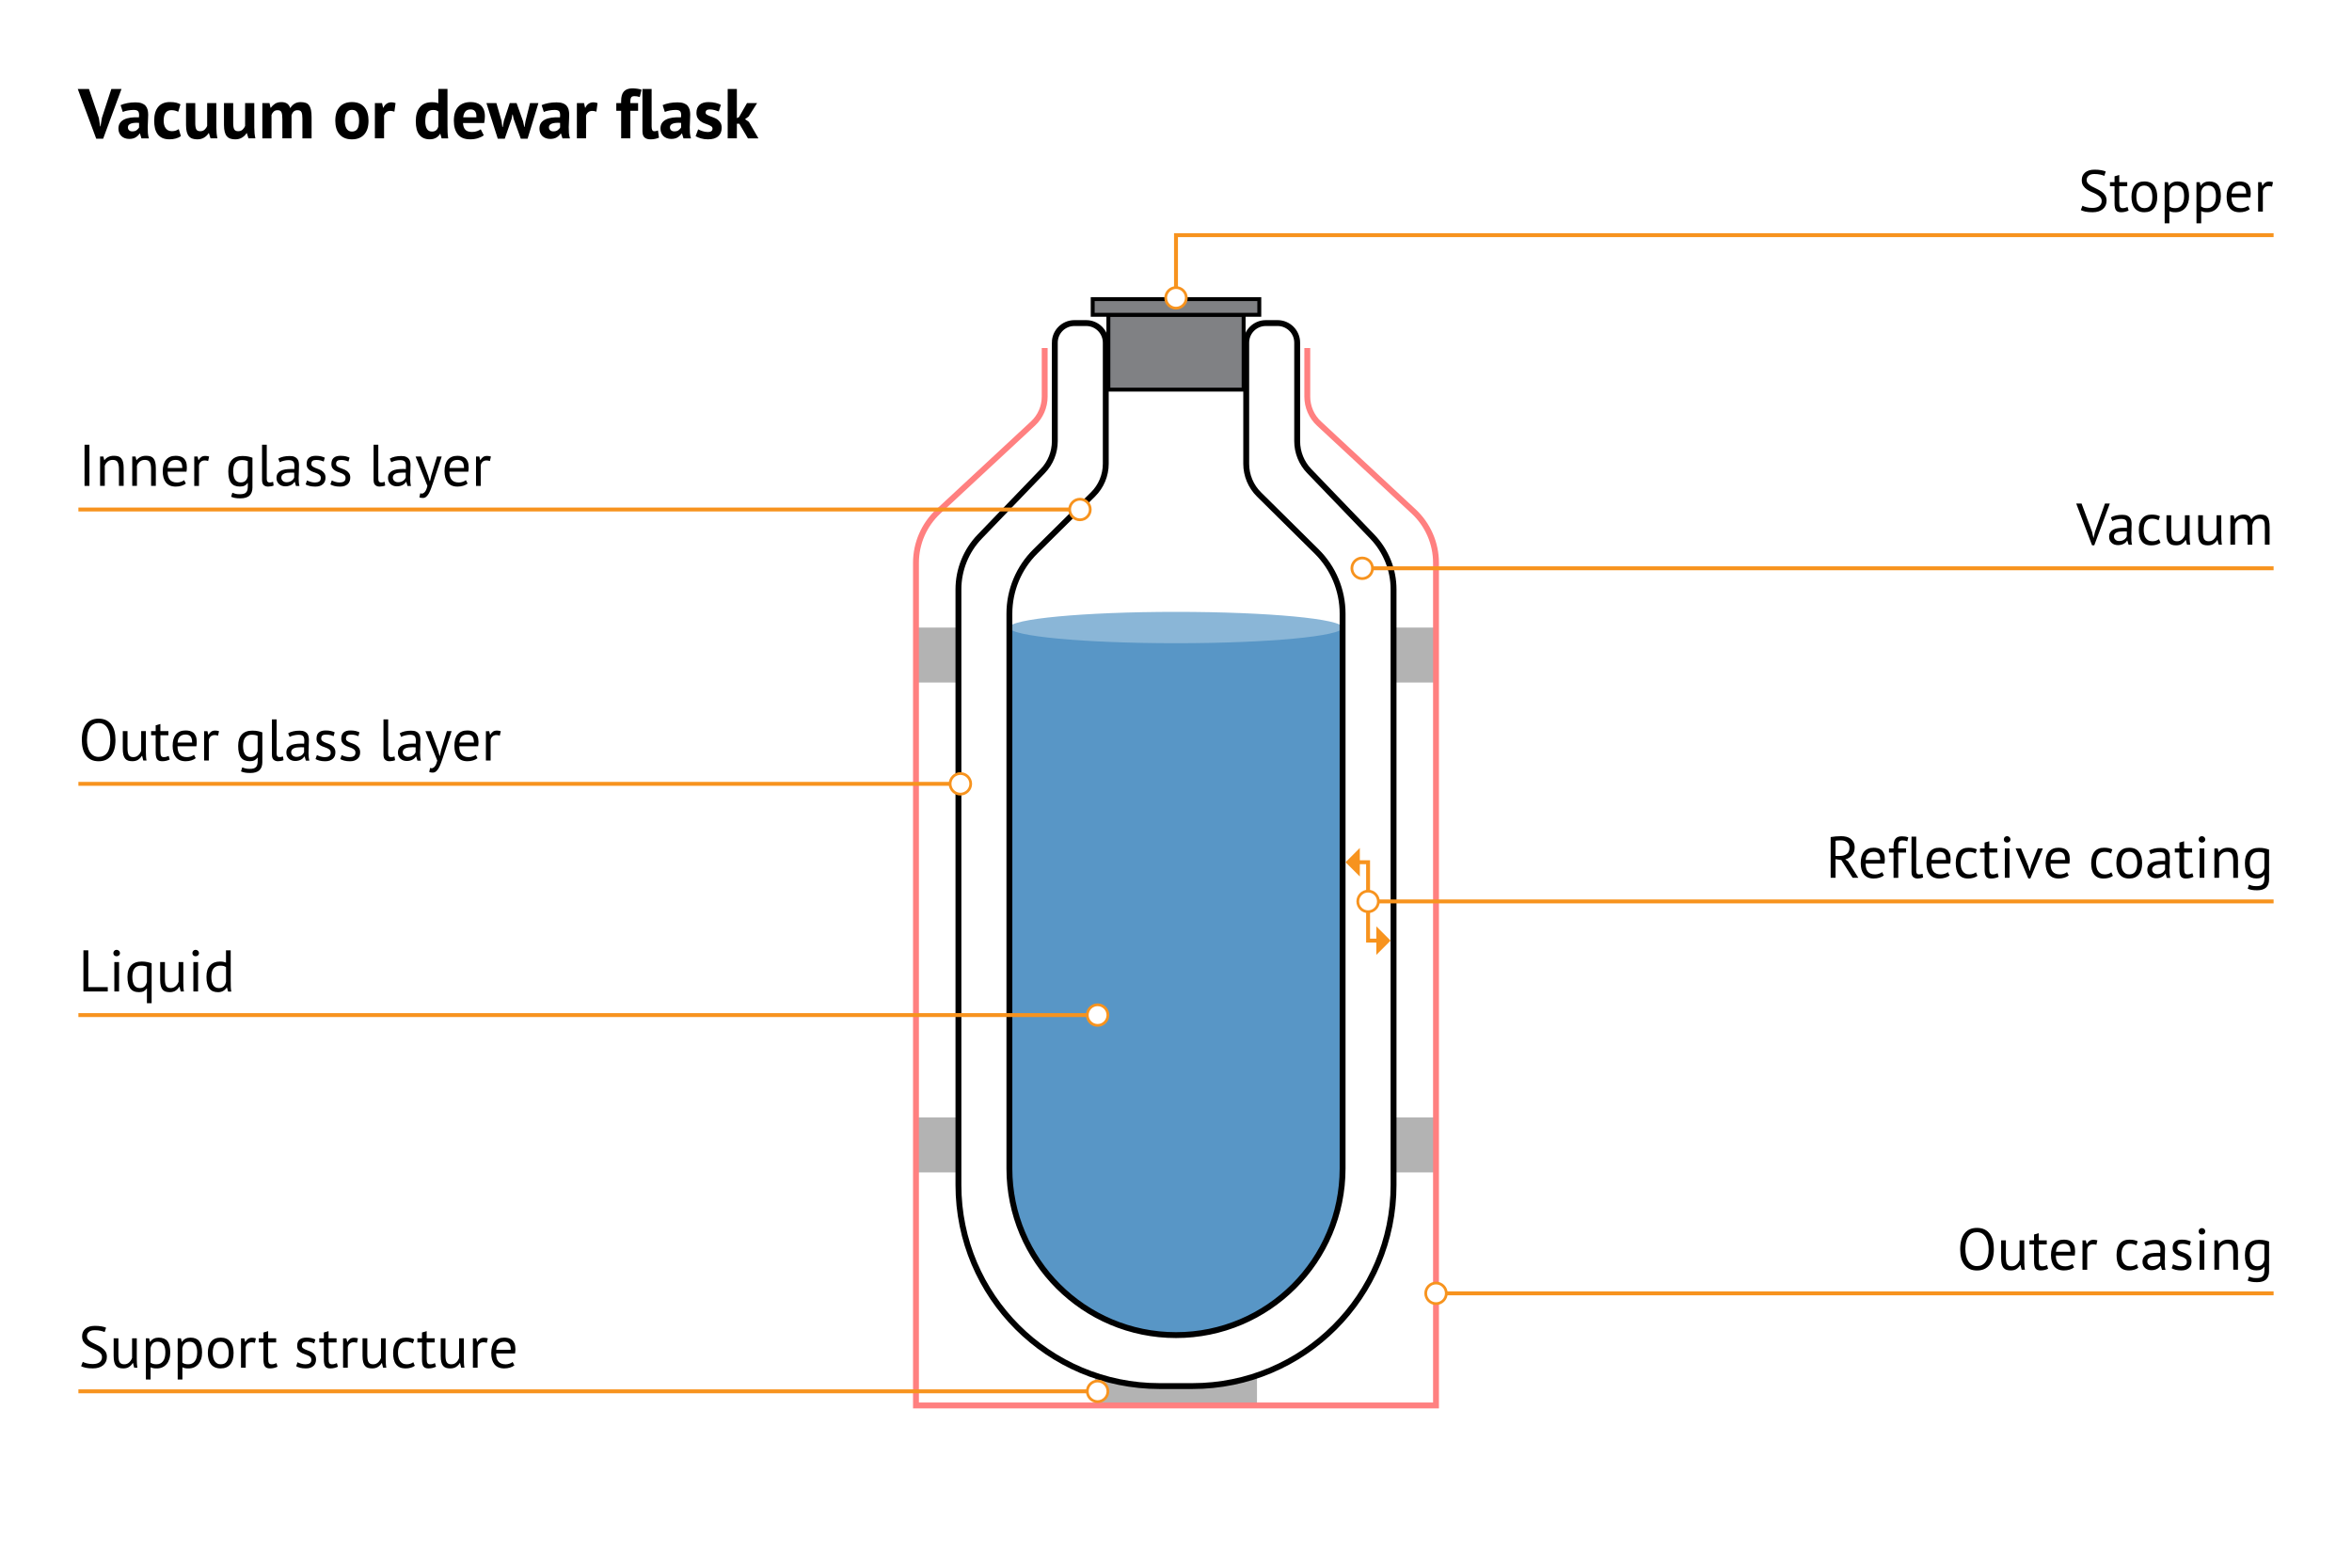 <?xml version="1.0" encoding="UTF-8"?>
<svg xmlns="http://www.w3.org/2000/svg" width="1200" height="800" viewBox="0 0 1200 800">
  <g id="Layer_4" data-name="Layer 4">
    <rect width="1200" height="800" style="fill: #fff;"/>
    <g>
      <g>
        <rect x="565.5" y="160.64" width="69" height="38.19" style="fill: #808184; stroke: #000; stroke-width: 2px;"/>
        <rect x="557.5" y="152.64" width="85" height="8" style="fill: #808184; stroke: #000; stroke-width: 2px;"/>
      </g>
      <g>
        <rect x="558.67" y="695.52" width="82.65" height="21.7" style="fill: #b3b3b3;"/>
        <rect x="711" y="320.24" width="21.66" height="28.05" style="fill: #b3b3b3;"/>
        <rect x="467.34" y="320.24" width="21.66" height="28.05" style="fill: #b3b3b3;"/>
        <rect x="711" y="570.24" width="21.66" height="28.05" style="fill: #b3b3b3;"/>
        <rect x="467.34" y="570.24" width="21.66" height="28.05" style="fill: #b3b3b3;"/>
      </g>
      <path d="M533,177.59v24.84c0,5.2-2.17,10.17-5.98,13.71l-48.25,44.82c-7.3,6.78-11.44,16.29-11.44,26.24v430.02h265.32v-430.02c0-9.96-4.15-19.47-11.44-26.24l-48.25-44.82c-3.81-3.54-5.98-8.51-5.98-13.71v-24.84" style="fill: none; stroke: #ff8080; stroke-miterlimit: 10; stroke-width: 3px;"/>
      <path d="M515,320.24h170v286.49c0,41.16-33.42,74.59-74.59,74.59h-20.83c-41.16,0-74.59-33.42-74.59-74.59v-286.49h0Z" style="fill: #5896c6;"/>
      <ellipse cx="600" cy="320.24" rx="85" ry="8" style="fill: #8ab6d7;"/>
      <path d="M538.17,174.86v50.27c0,5.69-2.2,11.15-6.14,15.25l-32.21,33.5c-6.94,7.22-10.82,16.85-10.82,26.87v303.96c0,56.67,45.94,102.61,102.61,102.61h16.78c56.67,0,102.61-45.94,102.61-102.61v-303.96c0-10.02-3.88-19.64-10.82-26.87l-32.21-33.5c-3.94-4.1-6.14-9.56-6.14-15.25v-50.27c0-5.52-4.48-10-10-10h-6c-5.52,0-10,4.48-10,10v61.82c0,5.88,2.35,11.51,6.53,15.64l29.4,29.09c8.47,8.38,13.24,19.8,13.24,31.72v283.18c0,46.94-38.06,85-85,85h0c-46.94,0-85-38.06-85-85v-283.18c0-11.92,4.77-23.34,13.24-31.72l29.4-29.09c4.18-4.13,6.53-9.76,6.53-15.64v-61.82c0-5.52-4.48-10-10-10h-6c-5.52,0-10,4.48-10,10Z" style="fill: #fff; stroke: #000; stroke-miterlimit: 10; stroke-width: 3px;"/>
    </g>
  </g>
  <g id="Layer_5" data-name="Layer 5">
    <g>
      <polyline points="692.81 440 698 440 698 480 703.19 480" style="fill: none; stroke: #f7931e; stroke-width: 2px;"/>
      <polygon points="693.79 432.71 693.79 447.29 686.5 440 693.79 432.71" style="fill: #f7931e;"/>
      <polygon points="702.21 472.71 702.21 487.29 709.5 480 702.21 472.71" style="fill: #f7931e;"/>
    </g>
    <g>
      <polyline points="1160 120 600 120 600 152" style="fill: none; stroke: #f7931e; stroke-width: 2px;"/>
      <g>
        <path d="M594.74,152c0,2.91,2.36,5.26,5.26,5.26s5.26-2.36,5.26-5.26-2.36-5.26-5.26-5.26-5.26,2.36-5.26,5.26Z" style="fill: #fff;"/>
        <path d="M594.04,152c0-3.29,2.68-5.96,5.96-5.96s5.96,2.68,5.96,5.96-2.68,5.96-5.96,5.96-5.96-2.68-5.96-5.96,0,3.29,0,0ZM604.56,152c0-2.52-2.05-4.56-4.56-4.56s-4.56,2.05-4.56,4.56,2.05,4.56,4.56,4.56,4.56-2.05,4.56-4.56,0,2.52,0,0Z" style="fill: #f7931e;"/>
      </g>
    </g>
    <g>
      <line x1="1160" y1="460" x2="698" y2="460" style="fill: none; stroke: #f7931e; stroke-width: 2px;"/>
      <g>
        <circle cx="698" cy="460" r="5.26" style="fill: #fff;"/>
        <path d="M698,454.04c3.29,0,5.96,2.68,5.96,5.96s-2.68,5.96-5.96,5.96-5.96-2.68-5.96-5.96,2.68-5.96,5.96-5.96-3.29,0,0,0ZM698,464.56c2.52,0,4.56-2.05,4.56-4.56s-2.05-4.56-4.56-4.56-4.56,2.05-4.56,4.56,2.05,4.56,4.56,4.56-2.52,0,0,0Z" style="fill: #f7931e;"/>
      </g>
    </g>
    <g>
      <line x1="40" y1="260" x2="551" y2="260" style="fill: none; stroke: #f7931e; stroke-width: 2px;"/>
      <g>
        <circle cx="551" cy="260" r="5.26" style="fill: #fff;"/>
        <path d="M551,265.96c-3.29,0-5.96-2.68-5.96-5.96s2.68-5.96,5.96-5.96,5.96,2.68,5.96,5.96-2.68,5.96-5.96,5.96,3.29,0,0,0ZM551,255.44c-2.52,0-4.56,2.05-4.56,4.56s2.05,4.56,4.56,4.56,4.56-2.05,4.56-4.56-2.05-4.56-4.56-4.56,2.52,0,0,0Z" style="fill: #f7931e;"/>
      </g>
    </g>
    <g>
      <line x1="40" y1="400" x2="490" y2="400" style="fill: none; stroke: #f7931e; stroke-width: 2px;"/>
      <g>
        <circle cx="490" cy="400" r="5.26" style="fill: #fff;"/>
        <path d="M490,405.96c-3.29,0-5.96-2.68-5.96-5.96s2.68-5.96,5.96-5.96,5.96,2.68,5.96,5.96-2.68,5.96-5.96,5.96,3.29,0,0,0ZM490,395.44c-2.52,0-4.56,2.05-4.56,4.56s2.05,4.56,4.56,4.56,4.56-2.05,4.56-4.56-2.05-4.56-4.56-4.56,2.52,0,0,0Z" style="fill: #f7931e;"/>
      </g>
    </g>
    <g>
      <line x1="40" y1="710" x2="560" y2="710" style="fill: none; stroke: #f7931e; stroke-width: 2px;"/>
      <g>
        <circle cx="560" cy="710" r="5.26" style="fill: #fff;"/>
        <path d="M560,715.96c-3.29,0-5.96-2.68-5.96-5.96s2.68-5.96,5.96-5.96,5.96,2.68,5.96,5.96-2.68,5.96-5.96,5.96,3.29,0,0,0ZM560,705.44c-2.52,0-4.56,2.05-4.56,4.56s2.05,4.56,4.56,4.56,4.56-2.05,4.56-4.56-2.05-4.56-4.56-4.56,2.52,0,0,0Z" style="fill: #f7931e;"/>
      </g>
    </g>
    <g>
      <line x1="1160" y1="660" x2="732.66" y2="660" style="fill: none; stroke: #f7931e; stroke-width: 2px;"/>
      <g>
        <circle cx="732.66" cy="660" r="5.26" style="fill: #fff;"/>
        <path d="M732.66,654.04c3.29,0,5.96,2.68,5.96,5.96s-2.68,5.96-5.96,5.96-5.96-2.68-5.96-5.96,2.68-5.96,5.96-5.96-3.29,0,0,0ZM732.66,664.56c2.52,0,4.56-2.05,4.56-4.56s-2.05-4.56-4.56-4.56-4.56,2.05-4.56,4.56,2.05,4.56,4.56,4.56-2.52,0,0,0Z" style="fill: #f7931e;"/>
      </g>
    </g>
    <g>
      <line x1="1160" y1="290" x2="695" y2="290" style="fill: none; stroke: #f7931e; stroke-width: 2px;"/>
      <g>
        <circle cx="695" cy="290" r="5.26" style="fill: #fff;"/>
        <path d="M695,284.04c3.29,0,5.96,2.68,5.96,5.96s-2.68,5.96-5.96,5.96-5.96-2.68-5.96-5.96,2.68-5.96,5.96-5.96-3.29,0,0,0ZM695,294.56c2.52,0,4.56-2.05,4.56-4.56s-2.05-4.56-4.56-4.56-4.56,2.05-4.56,4.56,2.05,4.56,4.56,4.56-2.52,0,0,0Z" style="fill: #f7931e;"/>
      </g>
    </g>
    <g>
      <line x1="40" y1="518" x2="560" y2="518" style="fill: none; stroke: #f7931e; stroke-width: 2px;"/>
      <g>
        <circle cx="560" cy="518" r="5.26" style="fill: #fff;"/>
        <path d="M560,523.96c-3.29,0-5.96-2.68-5.96-5.96s2.68-5.96,5.96-5.96,5.96,2.68,5.96,5.96-2.68,5.96-5.96,5.96,3.29,0,0,0ZM560,513.44c-2.52,0-4.56,2.05-4.56,4.56s2.05,4.56,4.56,4.56,4.56-2.05,4.56-4.56-2.05-4.56-4.56-4.56,2.52,0,0,0Z" style="fill: #f7931e;"/>
      </g>
    </g>
    <g>
      <path d="M50.44,60.2l.65,4.28h.18l.72-4.32,4.82-14.76h5.18l-9.36,25.38h-3.53l-9.43-25.38h5.72l5.04,14.8Z"/>
      <path d="M61.56,53.64c.96-.43,2.1-.77,3.42-1.03,1.32-.25,2.7-.38,4.14-.38,1.25,0,2.29.15,3.13.45.84.3,1.51.73,2,1.28.49.55.84,1.21,1.04,1.98s.31,1.63.31,2.59c0,1.06-.04,2.12-.11,3.19-.07,1.07-.11,2.12-.13,3.15-.01,1.03.02,2.03.09,3.01.07.97.25,1.89.54,2.75h-3.82l-.76-2.48h-.18c-.48.74-1.15,1.39-2,1.93-.85.54-1.95.81-3.29.81-.84,0-1.6-.13-2.27-.38s-1.25-.61-1.73-1.08c-.48-.47-.85-1.02-1.12-1.66-.26-.64-.4-1.35-.4-2.14,0-1.1.25-2.03.74-2.79.49-.76,1.2-1.37,2.12-1.84.92-.47,2.03-.79,3.31-.97,1.28-.18,2.72-.23,4.3-.16.17-1.34.07-2.31-.29-2.9-.36-.59-1.16-.88-2.41-.88-.94,0-1.93.1-2.97.29-1.04.19-1.9.44-2.57.76l-1.12-3.49ZM67.5,67.04c.94,0,1.68-.21,2.23-.63.55-.42.96-.87,1.22-1.35v-2.34c-.74-.07-1.46-.08-2.14-.04-.68.05-1.29.16-1.82.32-.53.17-.95.41-1.26.72-.31.31-.47.71-.47,1.19,0,.67.2,1.19.59,1.57.4.37.94.56,1.64.56Z"/>
      <path d="M92.27,69.48c-.72.53-1.59.93-2.61,1.21-1.02.28-2.07.41-3.15.41-1.44,0-2.66-.23-3.65-.68-1-.46-1.81-1.1-2.43-1.93-.62-.83-1.08-1.83-1.35-3.01-.28-1.18-.41-2.47-.41-3.89,0-3.05.68-5.39,2.05-7.04,1.37-1.64,3.36-2.47,5.98-2.47,1.32,0,2.38.11,3.19.32.8.22,1.53.49,2.18.83l-1.12,3.82c-.55-.26-1.1-.47-1.64-.61s-1.16-.22-1.85-.22c-1.3,0-2.28.43-2.95,1.28-.67.85-1.01,2.21-1.01,4.09,0,.77.08,1.48.25,2.12s.42,1.21.76,1.69c.34.48.77.86,1.31,1.13s1.17.41,1.89.41c.79,0,1.46-.1,2.02-.31.55-.2,1.04-.45,1.48-.74l1.08,3.56Z"/>
      <path d="M99.62,52.6v10.22c0,1.46.17,2.52.52,3.17.35.65,1.03.97,2.03.97.89,0,1.63-.26,2.21-.79.59-.53,1.03-1.18,1.31-1.94v-11.63h4.68v12.53c0,.98.05,1.95.14,2.9.1.95.24,1.81.43,2.57h-3.53l-.83-2.66h-.14c-.55.91-1.32,1.67-2.3,2.27-.98.6-2.15.9-3.49.9-.91,0-1.73-.12-2.45-.36-.72-.24-1.32-.64-1.8-1.19-.48-.55-.85-1.3-1.1-2.23s-.38-2.11-.38-3.53v-11.2h4.68Z"/>
      <path d="M118.98,52.6v10.22c0,1.46.17,2.52.52,3.17.35.65,1.03.97,2.03.97.89,0,1.62-.26,2.21-.79.59-.53,1.03-1.18,1.31-1.94v-11.63h4.68v12.53c0,.98.05,1.95.14,2.9.1.95.24,1.81.43,2.57h-3.53l-.83-2.66h-.14c-.55.91-1.32,1.67-2.3,2.27s-2.15.9-3.49.9c-.91,0-1.73-.12-2.45-.36s-1.32-.64-1.8-1.19c-.48-.55-.85-1.3-1.1-2.23s-.38-2.11-.38-3.53v-11.2h4.68Z"/>
      <path d="M144.07,70.6v-9.79c0-1.66-.16-2.83-.47-3.53-.31-.7-.96-1.04-1.94-1.04-.82,0-1.48.22-1.98.67-.5.44-.89,1.01-1.15,1.71v11.99h-4.68v-18h3.64l.54,2.38h.14c.55-.77,1.25-1.44,2.11-2.02.85-.58,1.95-.86,3.29-.86,1.15,0,2.09.23,2.83.7.73.47,1.3,1.25,1.71,2.36.55-.94,1.26-1.68,2.12-2.23s1.91-.83,3.13-.83c1.01,0,1.87.12,2.57.36.71.24,1.28.65,1.73,1.24.44.59.77,1.37.99,2.36.22.98.32,2.23.32,3.74v10.8h-4.68v-10.12c0-1.42-.15-2.48-.45-3.19-.3-.71-.97-1.06-2-1.06-.84,0-1.51.23-2,.68-.49.46-.86,1.08-1.1,1.87v11.81h-4.68Z"/>
      <path d="M171.07,61.6c0-3.05.74-5.39,2.23-7.04,1.49-1.64,3.58-2.47,6.26-2.47,1.44,0,2.69.23,3.74.68,1.06.46,1.93,1.1,2.63,1.93s1.22,1.83,1.57,3.01c.35,1.18.52,2.47.52,3.89,0,3.05-.74,5.39-2.21,7.04-1.48,1.64-3.56,2.47-6.25,2.47-1.44,0-2.69-.23-3.74-.68s-1.94-1.1-2.65-1.93c-.71-.83-1.24-1.83-1.58-3.01-.35-1.18-.52-2.47-.52-3.89ZM175.9,61.6c0,.79.07,1.52.22,2.2.14.67.36,1.26.65,1.76s.67.89,1.13,1.17c.47.28,1.03.41,1.67.41,1.22,0,2.14-.44,2.74-1.33.6-.89.9-2.29.9-4.21,0-1.66-.28-2.99-.83-4.01-.55-1.02-1.49-1.53-2.81-1.53-1.15,0-2.05.43-2.7,1.3-.65.86-.97,2.28-.97,4.25Z"/>
      <path d="M201.21,56.99c-.74-.26-1.42-.4-2.02-.4-.84,0-1.54.22-2.11.67-.56.44-.94,1.01-1.13,1.71v11.63h-4.68v-18h3.64l.54,2.38h.14c.41-.89.96-1.57,1.66-2.05.7-.48,1.51-.72,2.45-.72.62,0,1.33.13,2.12.4l-.61,4.39Z"/>
      <path d="M228.31,64.26c0,1.01.01,2.02.04,3.02.02,1.01.13,2.12.32,3.35h-3.35l-.65-2.34h-.14c-.48.84-1.17,1.52-2.07,2.03-.9.52-1.96.77-3.19.77-2.26,0-4.01-.74-5.26-2.23-1.25-1.49-1.87-3.82-1.87-6.98s.7-5.46,2.09-7.16c1.39-1.7,3.43-2.56,6.12-2.56.74,0,1.36.04,1.84.13.48.08.96.22,1.44.41v-7.31h4.68v18.86ZM220.36,67.14c.91,0,1.63-.22,2.16-.67.53-.44.9-1.09,1.12-1.93v-7.63c-.34-.26-.71-.46-1.12-.59-.41-.13-.94-.2-1.58-.2-1.32,0-2.31.44-2.97,1.33-.66.89-.99,2.41-.99,4.57,0,1.54.27,2.77.81,3.71.54.94,1.4,1.4,2.57,1.4Z"/>
      <path d="M246.82,69.05c-.72.58-1.7,1.06-2.93,1.46s-2.55.59-3.94.59c-2.9,0-5.03-.85-6.37-2.54-1.34-1.69-2.02-4.01-2.02-6.97,0-3.17.76-5.54,2.27-7.13,1.51-1.58,3.64-2.38,6.37-2.38.91,0,1.8.12,2.66.36.86.24,1.63.64,2.3,1.19.67.55,1.21,1.3,1.62,2.23.41.94.61,2.1.61,3.49,0,.5-.03,1.04-.09,1.62-.06.58-.15,1.18-.27,1.8h-10.8c.07,1.51.46,2.65,1.17,3.42.71.77,1.85,1.15,3.44,1.15.98,0,1.87-.15,2.65-.45.78-.3,1.37-.61,1.78-.92l1.55,3.06ZM240.12,55.84c-1.22,0-2.13.37-2.72,1.1-.59.73-.94,1.71-1.06,2.93h6.7c.1-1.3-.1-2.29-.59-2.99-.49-.7-1.27-1.04-2.32-1.04Z"/>
      <path d="M263.56,52.6l3.28,9.22.65,2.99h.14l.5-3.02,2.3-9.18h4.28l-5.54,18.18h-3.46l-3.64-10.08-.47-2.27h-.18l-.43,2.3-3.46,10.04h-3.56l-5.8-18.18h5.08l2.63,9.04.43,3.2h.18l.61-3.24,2.99-9h3.46Z"/>
      <path d="M276.37,53.64c.96-.43,2.1-.77,3.42-1.03,1.32-.25,2.7-.38,4.14-.38,1.25,0,2.29.15,3.13.45.84.3,1.5.73,2,1.28.49.55.84,1.21,1.04,1.98.2.77.31,1.63.31,2.59,0,1.06-.04,2.12-.11,3.19-.07,1.07-.11,2.12-.13,3.15-.01,1.03.02,2.03.09,3.01.07.97.25,1.89.54,2.75h-3.82l-.76-2.48h-.18c-.48.74-1.15,1.39-2,1.93s-1.95.81-3.29.81c-.84,0-1.6-.13-2.27-.38s-1.25-.61-1.73-1.08c-.48-.47-.85-1.02-1.12-1.66-.26-.64-.4-1.35-.4-2.14,0-1.1.25-2.03.74-2.79.49-.76,1.2-1.37,2.12-1.84.92-.47,2.03-.79,3.31-.97,1.28-.18,2.72-.23,4.3-.16.17-1.34.07-2.31-.29-2.9-.36-.59-1.17-.88-2.41-.88-.94,0-1.93.1-2.97.29-1.04.19-1.9.44-2.57.76l-1.12-3.49ZM282.31,67.04c.94,0,1.68-.21,2.23-.63.55-.42.96-.87,1.22-1.35v-2.34c-.74-.07-1.46-.08-2.14-.04-.68.05-1.29.16-1.82.32-.53.17-.95.41-1.26.72-.31.31-.47.71-.47,1.19,0,.67.2,1.19.59,1.57.4.37.94.56,1.64.56Z"/>
      <path d="M304.27,56.99c-.74-.26-1.42-.4-2.02-.4-.84,0-1.54.22-2.11.67-.56.44-.94,1.01-1.13,1.71v11.63h-4.68v-18h3.64l.54,2.38h.14c.41-.89.96-1.57,1.66-2.05.7-.48,1.51-.72,2.45-.72.62,0,1.33.13,2.12.4l-.61,4.39Z"/>
      <path d="M314.42,52.6h2.48v-1.01c0-2.28.48-3.93,1.44-4.95.96-1.02,2.35-1.53,4.18-1.53,1.92,0,3.52.23,4.79.68l-.9,3.74c-.55-.19-1.04-.32-1.46-.38-.42-.06-.86-.09-1.31-.09-.48,0-.86.07-1.13.22-.28.14-.48.37-.61.67-.13.3-.22.67-.25,1.12-.04.44-.05.95-.05,1.53h3.96v3.96h-3.96v14.04h-4.68v-14.04h-2.48v-3.96Z"/>
      <path d="M332.46,64.55c0,.84.11,1.45.32,1.84.22.38.56.58,1.04.58.29,0,.57-.02.85-.07.28-.05.62-.16,1.03-.32l.5,3.67c-.38.19-.97.38-1.76.58-.79.19-1.61.29-2.45.29-1.37,0-2.41-.32-3.13-.95-.72-.64-1.08-1.69-1.08-3.15v-21.6h4.68v19.15Z"/>
      <path d="M338.11,53.64c.96-.43,2.1-.77,3.42-1.03,1.32-.25,2.7-.38,4.14-.38,1.25,0,2.29.15,3.13.45.84.3,1.51.73,2,1.28.49.55.84,1.21,1.04,1.98s.31,1.63.31,2.59c0,1.06-.04,2.12-.11,3.19-.07,1.07-.11,2.12-.13,3.15-.01,1.03.02,2.03.09,3.01.07.97.25,1.89.54,2.75h-3.82l-.76-2.48h-.18c-.48.74-1.15,1.39-2,1.93-.85.54-1.95.81-3.29.81-.84,0-1.6-.13-2.27-.38-.67-.25-1.25-.61-1.73-1.08-.48-.47-.85-1.02-1.12-1.66-.26-.64-.4-1.35-.4-2.14,0-1.1.25-2.03.74-2.79.49-.76,1.2-1.37,2.12-1.84.92-.47,2.03-.79,3.31-.97,1.28-.18,2.72-.23,4.3-.16.17-1.34.07-2.31-.29-2.9-.36-.59-1.16-.88-2.41-.88-.94,0-1.93.1-2.97.29-1.04.19-1.9.44-2.57.76l-1.12-3.49ZM344.05,67.04c.94,0,1.68-.21,2.23-.63.55-.42.96-.87,1.22-1.35v-2.34c-.74-.07-1.46-.08-2.14-.04-.68.05-1.29.16-1.82.32-.53.17-.95.41-1.26.72-.31.31-.47.71-.47,1.19,0,.67.2,1.19.59,1.57.4.37.94.56,1.64.56Z"/>
      <path d="M363.53,65.63c0-.48-.2-.86-.61-1.15s-.91-.55-1.51-.79c-.6-.24-1.26-.49-1.98-.74-.72-.25-1.38-.6-1.98-1.04-.6-.44-1.1-1.01-1.51-1.69-.41-.68-.61-1.57-.61-2.65,0-1.78.53-3.13,1.58-4.07,1.06-.94,2.58-1.4,4.57-1.4,1.37,0,2.6.14,3.71.43,1.1.29,1.97.61,2.59.97l-1.04,3.38c-.55-.22-1.25-.44-2.09-.68-.84-.24-1.69-.36-2.56-.36-1.39,0-2.09.54-2.09,1.62,0,.43.2.78.61,1.04.41.26.91.51,1.51.74.6.23,1.26.47,1.98.74.72.26,1.38.61,1.98,1.03.6.42,1.1.97,1.51,1.64.41.67.61,1.54.61,2.59,0,1.82-.58,3.26-1.75,4.3-1.17,1.04-2.91,1.57-5.24,1.57-1.27,0-2.47-.16-3.58-.49-1.12-.32-2.02-.7-2.72-1.13l1.3-3.49c.55.31,1.28.62,2.2.92.91.3,1.85.45,2.81.45.7,0,1.25-.13,1.67-.4.42-.26.63-.71.63-1.33Z"/>
      <path d="M377.21,63.15h-1.26v7.45h-4.68v-25.2h4.68v14.87l1.08-.5,4.1-7.16h5.15l-4.32,6.84-1.84,1.37,1.98,1.4,4.86,8.39h-5.36l-4.39-7.45Z"/>
    </g>
    <g>
      <path d="M1072.28,102.61c0-.84-.25-1.52-.75-2.06-.5-.53-1.12-1-1.88-1.41-.75-.41-1.57-.79-2.45-1.15s-1.69-.79-2.44-1.31c-.75-.51-1.38-1.14-1.88-1.89-.5-.75-.75-1.71-.75-2.87,0-1.64.57-2.94,1.71-3.9,1.14-.96,2.76-1.44,4.86-1.44,1.22,0,2.33.09,3.33.27,1,.18,1.78.41,2.34.69l-.75,2.22c-.46-.23-1.13-.44-2.02-.65-.89-.21-1.9-.31-3.02-.31-1.32,0-2.31.3-2.97.89s-.99,1.29-.99,2.08.25,1.43.75,1.95c.5.52,1.12.99,1.88,1.4.75.41,1.57.82,2.45,1.22.88.4,1.7.87,2.45,1.4s1.38,1.17,1.88,1.9c.5.74.75,1.66.75,2.76,0,.9-.16,1.71-.48,2.43-.32.72-.79,1.34-1.41,1.86s-1.37.92-2.25,1.2-1.88.42-3,.42c-1.5,0-2.74-.12-3.72-.34-.98-.23-1.74-.48-2.28-.77l.84-2.22c.46.25,1.14.5,2.04.75.9.24,1.91.37,3.03.37.66,0,1.28-.06,1.86-.2.58-.13,1.08-.34,1.5-.63.42-.29.75-.65,1-1.09s.38-.96.38-1.56Z"/>
      <path d="M1076.51,92.95h2.34v-2.97l2.4-.69v3.66h4.08v2.1h-4.08v8.31c0,1.04.13,1.77.39,2.21s.7.64,1.32.64c.52,0,.96-.05,1.32-.16.36-.11.76-.26,1.2-.44l.54,1.83c-.54.26-1.13.47-1.77.63-.64.16-1.33.24-2.07.24-1.22,0-2.08-.34-2.58-1.03-.5-.69-.75-1.85-.75-3.47v-8.76h-2.34v-2.1Z"/>
      <path d="M1087.49,100.45c0-2.54.56-4.48,1.7-5.83,1.13-1.35,2.75-2.02,4.88-2.02,1.12,0,2.09.19,2.92.55.83.37,1.51.9,2.05,1.59s.94,1.52,1.2,2.49c.26.97.39,2.05.39,3.23,0,2.54-.56,4.48-1.69,5.83-1.13,1.35-2.76,2.02-4.88,2.02-1.12,0-2.1-.19-2.92-.55-.83-.37-1.52-.9-2.06-1.59s-.94-1.52-1.2-2.49c-.26-.97-.39-2.04-.39-3.23ZM1089.98,100.45c0,.76.08,1.49.22,2.19.15.7.38,1.31.71,1.83.32.52.74.94,1.26,1.26.52.32,1.15.48,1.89.48,2.72.02,4.08-1.9,4.08-5.76,0-.78-.08-1.52-.23-2.22-.15-.7-.38-1.31-.71-1.83s-.74-.94-1.26-1.25c-.52-.31-1.15-.46-1.89-.46-2.72-.02-4.08,1.9-4.08,5.76Z"/>
      <path d="M1104.41,92.95h1.65l.45,1.8h.12c.46-.7,1.05-1.23,1.79-1.6.73-.37,1.57-.55,2.5-.55,2,0,3.49.59,4.47,1.77.98,1.18,1.47,3.11,1.47,5.79,0,1.26-.17,2.4-.5,3.4-.33,1.01-.79,1.87-1.39,2.56-.6.7-1.33,1.24-2.18,1.62-.85.38-1.79.57-2.83.57-.74,0-1.33-.04-1.75-.13-.43-.09-.9-.24-1.39-.47v6.24h-2.4v-21ZM1110.47,94.69c-1.02,0-1.83.27-2.42.79-.59.53-1,1.33-1.25,2.42v7.44c.36.28.77.49,1.23.65.46.15,1.07.22,1.83.22,1.38,0,2.48-.51,3.29-1.54.81-1.03,1.21-2.54,1.21-4.54,0-.82-.07-1.56-.21-2.23-.14-.67-.37-1.24-.67-1.71-.31-.47-.71-.83-1.2-1.1-.49-.26-1.09-.39-1.81-.39Z"/>
      <path d="M1120.64,92.95h1.65l.45,1.8h.12c.46-.7,1.05-1.23,1.79-1.6.73-.37,1.57-.55,2.5-.55,2,0,3.49.59,4.47,1.77.98,1.18,1.47,3.11,1.47,5.79,0,1.26-.17,2.4-.5,3.4-.33,1.01-.79,1.87-1.39,2.56-.6.7-1.33,1.24-2.18,1.62-.85.38-1.79.57-2.83.57-.74,0-1.33-.04-1.75-.13-.43-.09-.9-.24-1.39-.47v6.24h-2.4v-21ZM1126.7,94.69c-1.02,0-1.83.27-2.42.79-.59.53-1,1.33-1.25,2.42v7.44c.36.28.77.49,1.23.65.46.15,1.07.22,1.83.22,1.38,0,2.48-.51,3.29-1.54.81-1.03,1.21-2.54,1.21-4.54,0-.82-.07-1.56-.21-2.23-.14-.67-.37-1.24-.67-1.71-.31-.47-.71-.83-1.2-1.1-.49-.26-1.09-.39-1.81-.39Z"/>
      <path d="M1147.82,106.75c-.6.48-1.36.86-2.26,1.14-.91.28-1.88.42-2.9.42-1.14,0-2.13-.19-2.97-.55-.84-.37-1.53-.9-2.07-1.59s-.94-1.51-1.2-2.47c-.26-.96-.39-2.04-.39-3.24,0-2.56.57-4.51,1.71-5.85,1.14-1.34,2.77-2.01,4.89-2.01.68,0,1.36.07,2.04.23.68.15,1.29.43,1.83.85.54.42.98,1.02,1.32,1.78.34.77.51,1.79.51,3.04,0,.66-.06,1.39-.18,2.19h-9.63c0,.88.09,1.66.27,2.34.18.68.46,1.26.84,1.73.38.47.88.83,1.49,1.08.61.25,1.35.38,2.24.38.68,0,1.36-.12,2.04-.36.68-.24,1.19-.52,1.53-.84l.9,1.74ZM1142.66,94.69c-1.18,0-2.12.31-2.83.93-.71.62-1.13,1.68-1.27,3.18h7.44c0-1.52-.29-2.58-.87-3.2-.58-.61-1.4-.91-2.46-.91Z"/>
      <path d="M1159.19,95.26c-.6-.2-1.17-.3-1.71-.3-.86,0-1.54.24-2.04.71-.5.47-.81,1.06-.93,1.79v10.5h-2.4v-15h1.68l.45,1.83h.12c.38-.68.83-1.2,1.36-1.58.53-.37,1.21-.55,2.03-.55.58,0,1.23.1,1.95.3l-.51,2.31Z"/>
    </g>
    <g>
      <path d="M934.01,427.16c.76-.14,1.64-.25,2.62-.33.99-.08,1.9-.12,2.72-.12.92,0,1.79.1,2.62.3.83.2,1.56.53,2.19.99.63.46,1.13,1.06,1.52,1.8.38.74.57,1.64.57,2.7,0,1.64-.45,2.97-1.35,3.99-.9,1.02-2.04,1.7-3.42,2.04l1.44,1.11,5.22,8.31h-2.91l-5.79-9.06-2.94-.45v9.51h-2.49v-20.79ZM939.41,428.87h-.81c-.28,0-.55.01-.81.03s-.5.04-.73.06c-.23.02-.42.05-.56.09v7.74h2.34c1.38,0,2.52-.34,3.42-1.02.9-.68,1.35-1.74,1.35-3.18,0-1.08-.37-1.97-1.11-2.67s-1.77-1.05-3.09-1.05Z"/>
      <path d="M961.13,446.75c-.6.48-1.35.86-2.26,1.14-.91.28-1.88.42-2.89.42-1.14,0-2.13-.19-2.97-.55-.84-.37-1.53-.9-2.07-1.59-.54-.69-.94-1.51-1.2-2.47-.26-.96-.39-2.04-.39-3.24,0-2.56.57-4.51,1.71-5.85,1.14-1.34,2.77-2.01,4.89-2.01.68,0,1.36.07,2.04.23.68.15,1.29.43,1.83.85.54.42.98,1.02,1.32,1.78.34.77.51,1.79.51,3.04,0,.66-.06,1.39-.18,2.19h-9.63c0,.88.09,1.66.27,2.34.18.68.46,1.26.84,1.73s.88.83,1.49,1.08c.61.25,1.35.38,2.23.38.68,0,1.36-.12,2.04-.36s1.19-.52,1.53-.84l.9,1.74ZM955.97,434.69c-1.18,0-2.13.31-2.83.93-.71.62-1.14,1.68-1.28,3.18h7.44c0-1.52-.29-2.58-.87-3.2-.58-.61-1.4-.92-2.46-.92Z"/>
      <path d="M963.77,432.95h2.34v-.84c0-.92.08-1.72.22-2.4.15-.68.39-1.23.74-1.66.34-.43.78-.75,1.32-.96.54-.21,1.21-.31,2.01-.31.64,0,1.2.04,1.69.12.49.08,1.01.23,1.54.45l-.54,2.01c-.46-.2-.9-.33-1.31-.39-.41-.06-.79-.09-1.16-.09-.52,0-.92.08-1.21.24s-.5.4-.63.71-.21.69-.24,1.14c-.03.45-.04.98-.04,1.58v.42h3.99v2.1h-3.99v12.9h-2.4v-12.9h-2.34v-2.1Z"/>
      <path d="M977.66,444.26c0,.7.12,1.2.36,1.5.24.3.58.45,1.02.45.26,0,.54-.02.84-.06.3-.04.64-.13,1.02-.27l.27,1.89c-.32.16-.77.29-1.34.39-.57.1-1.06.15-1.48.15-.9,0-1.64-.25-2.22-.76-.58-.51-.87-1.38-.87-2.6v-18h2.4v17.31Z"/>
      <path d="M994.7,446.75c-.6.48-1.36.86-2.26,1.14-.91.28-1.88.42-2.9.42-1.14,0-2.13-.19-2.97-.55-.84-.37-1.53-.9-2.07-1.59-.54-.69-.94-1.51-1.2-2.47s-.39-2.04-.39-3.24c0-2.56.57-4.51,1.71-5.85,1.14-1.34,2.77-2.01,4.89-2.01.68,0,1.36.07,2.04.23.68.15,1.29.43,1.83.85.54.42.98,1.02,1.32,1.78.34.77.51,1.79.51,3.04,0,.66-.06,1.39-.18,2.19h-9.63c0,.88.09,1.66.27,2.34.18.68.46,1.26.84,1.73s.88.83,1.49,1.08c.61.25,1.35.38,2.24.38.68,0,1.36-.12,2.04-.36.68-.24,1.19-.52,1.53-.84l.9,1.74ZM989.54,434.69c-1.18,0-2.12.31-2.83.93-.71.62-1.13,1.68-1.27,3.18h7.44c0-1.52-.29-2.58-.87-3.2s-1.4-.92-2.46-.92Z"/>
      <path d="M1008.89,446.96c-.6.44-1.31.78-2.13,1.01-.82.23-1.68.34-2.58.34-1.16,0-2.14-.19-2.94-.55-.8-.37-1.46-.9-1.96-1.59-.51-.69-.88-1.52-1.11-2.49-.23-.97-.34-2.04-.34-3.23,0-2.54.56-4.48,1.68-5.83,1.12-1.35,2.73-2.02,4.83-2.02.96,0,1.78.07,2.45.23.67.15,1.28.36,1.82.64l-.69,2.07c-.46-.26-.97-.46-1.53-.62-.56-.15-1.16-.22-1.8-.22-2.84,0-4.26,1.92-4.26,5.76,0,.76.08,1.49.22,2.17.15.69.4,1.3.75,1.83.35.53.81.96,1.38,1.28.57.32,1.28.48,2.12.48.72,0,1.37-.11,1.94-.33.57-.22,1.03-.47,1.39-.75l.78,1.83Z"/>
      <path d="M1010.21,432.95h2.34v-2.97l2.4-.69v3.66h4.08v2.1h-4.08v8.31c0,1.04.13,1.78.39,2.21.26.43.7.64,1.32.64.52,0,.96-.05,1.32-.16.36-.11.76-.26,1.2-.44l.54,1.83c-.54.26-1.13.47-1.77.63-.64.16-1.33.24-2.07.24-1.22,0-2.08-.34-2.58-1.04s-.75-1.84-.75-3.46v-8.76h-2.34v-2.1Z"/>
      <path d="M1022.36,428.39c0-.46.16-.85.46-1.19.31-.33.71-.5,1.19-.5s.89.17,1.23.5.51.73.51,1.19-.17.84-.51,1.14c-.34.3-.75.45-1.23.45s-.88-.15-1.19-.45c-.31-.3-.46-.68-.46-1.14ZM1022.87,432.95h2.4v15h-2.4v-15Z"/>
      <path d="M1034.72,441.74l.84,2.85h.03l.75-2.91,3.36-8.73h2.58l-6.39,15.33h-1.02l-6.51-15.33h2.76l3.6,8.79Z"/>
      <path d="M1055.48,446.75c-.6.48-1.36.86-2.26,1.14-.91.28-1.88.42-2.9.42-1.14,0-2.13-.19-2.97-.55-.84-.37-1.53-.9-2.07-1.59-.54-.69-.94-1.51-1.2-2.47s-.39-2.04-.39-3.24c0-2.56.57-4.51,1.71-5.85,1.14-1.34,2.77-2.01,4.89-2.01.68,0,1.36.07,2.04.23.68.15,1.29.43,1.83.85.54.42.98,1.02,1.32,1.78.34.77.51,1.79.51,3.04,0,.66-.06,1.39-.18,2.19h-9.63c0,.88.09,1.66.27,2.34.18.68.46,1.26.84,1.73s.88.83,1.49,1.08c.61.25,1.35.38,2.24.38.68,0,1.36-.12,2.04-.36.68-.24,1.19-.52,1.53-.84l.9,1.74ZM1050.32,434.69c-1.18,0-2.12.31-2.83.93-.71.62-1.13,1.68-1.27,3.18h7.44c0-1.52-.29-2.58-.87-3.2s-1.4-.92-2.46-.92Z"/>
      <path d="M1078.01,446.96c-.6.44-1.31.78-2.13,1.01-.82.23-1.68.34-2.58.34-1.16,0-2.14-.19-2.94-.55-.8-.37-1.46-.9-1.97-1.59-.51-.69-.88-1.52-1.11-2.49-.23-.97-.34-2.04-.34-3.23,0-2.54.56-4.48,1.68-5.83,1.12-1.35,2.73-2.02,4.83-2.02.96,0,1.77.07,2.44.23.67.15,1.28.36,1.82.64l-.69,2.07c-.46-.26-.97-.46-1.53-.62-.56-.15-1.16-.22-1.8-.22-2.84,0-4.26,1.92-4.26,5.76,0,.76.08,1.49.23,2.17.15.69.4,1.3.75,1.83.35.53.81.96,1.38,1.28.57.32,1.27.48,2.12.48.72,0,1.36-.11,1.93-.33.57-.22,1.04-.47,1.39-.75l.78,1.83Z"/>
      <path d="M1079.78,440.45c0-2.54.56-4.48,1.69-5.83,1.13-1.35,2.75-2.02,4.88-2.02,1.12,0,2.09.19,2.92.55.83.37,1.52.9,2.06,1.59.54.69.94,1.52,1.2,2.49.26.97.39,2.04.39,3.22,0,2.54-.57,4.49-1.7,5.83-1.13,1.35-2.75,2.03-4.88,2.03-1.12,0-2.09-.19-2.92-.55-.83-.37-1.51-.9-2.05-1.59-.54-.69-.94-1.52-1.2-2.49-.26-.97-.39-2.04-.39-3.23ZM1082.27,440.45c0,.76.08,1.49.23,2.19.15.7.38,1.31.71,1.83.32.52.74.94,1.26,1.26.52.32,1.15.48,1.89.48,2.72.02,4.08-1.9,4.08-5.76,0-.78-.08-1.52-.22-2.22-.15-.7-.39-1.31-.71-1.83-.32-.52-.74-.93-1.26-1.25-.52-.31-1.15-.46-1.89-.46-2.72-.02-4.08,1.9-4.08,5.76Z"/>
      <path d="M1096.46,434.06c.76-.46,1.64-.8,2.66-1.02,1.01-.22,2.06-.33,3.17-.33,1.04,0,1.88.14,2.5.42.63.28,1.11.65,1.44,1.09.33.45.55.95.66,1.48.11.54.17,1.08.17,1.62,0,1.2-.03,2.37-.09,3.51-.06,1.14-.09,2.22-.09,3.24,0,.74.03,1.44.09,2.1.06.66.17,1.27.33,1.83h-1.77l-.63-2.1h-.15c-.18.28-.41.56-.68.83-.27.27-.59.51-.97.72s-.82.39-1.32.53-1.07.21-1.71.21-1.23-.1-1.79-.3c-.55-.2-1.02-.49-1.42-.86-.4-.37-.71-.81-.94-1.33-.23-.52-.35-1.11-.35-1.77,0-.88.18-1.62.54-2.21.36-.59.87-1.06,1.52-1.41.65-.35,1.43-.6,2.34-.75.91-.15,1.92-.22,3.01-.22h.83c.27,0,.54.02.83.06.06-.6.09-1.14.09-1.62,0-1.1-.22-1.87-.66-2.31s-1.24-.66-2.4-.66c-.34,0-.7.03-1.09.08-.39.05-.79.12-1.2.22s-.8.21-1.17.34-.7.28-.97.45l-.75-1.83ZM1100.72,446.09c.56,0,1.06-.08,1.5-.23.44-.15.82-.34,1.14-.57.32-.23.58-.49.79-.77.21-.28.36-.55.46-.81v-2.49c-.28-.02-.57-.04-.86-.04s-.58-.01-.85-.01c-.62,0-1.23.04-1.82.1-.59.07-1.11.2-1.56.39-.45.19-.81.45-1.08.78-.27.33-.41.75-.41,1.25,0,.7.25,1.28.75,1.72.5.45,1.14.68,1.92.68Z"/>
      <path d="M1109.6,432.95h2.34v-2.97l2.4-.69v3.66h4.08v2.1h-4.08v8.31c0,1.04.13,1.78.39,2.21.26.43.7.64,1.32.64.52,0,.96-.05,1.32-.16.36-.11.76-.26,1.2-.44l.54,1.83c-.54.26-1.13.47-1.77.63-.64.16-1.33.24-2.07.24-1.22,0-2.08-.34-2.58-1.04s-.75-1.84-.75-3.46v-8.76h-2.34v-2.1Z"/>
      <path d="M1121.75,428.39c0-.46.16-.85.46-1.19.31-.33.71-.5,1.19-.5s.89.17,1.23.5.51.73.51,1.19-.17.84-.51,1.14c-.34.3-.75.45-1.23.45s-.88-.15-1.19-.45c-.31-.3-.46-.68-.46-1.14ZM1122.26,432.95h2.4v15h-2.4v-15Z"/>
      <path d="M1139.42,447.95v-8.55c0-1.56-.23-2.73-.67-3.53-.45-.79-1.28-1.18-2.48-1.18-1.06,0-1.93.28-2.62.86-.69.57-1.17,1.29-1.46,2.14v10.26h-2.4v-15h1.68l.45,1.83h.12c.48-.64,1.12-1.17,1.93-1.58.81-.41,1.77-.61,2.9-.61.82,0,1.54.1,2.16.28.62.19,1.14.53,1.55,1.01.41.48.72,1.13.93,1.94s.31,1.83.31,3.08v9.06h-2.4Z"/>
      <path d="M1157.69,448.64c0,1.94-.52,3.37-1.54,4.29-1.03.92-2.56,1.38-4.58,1.38-1.2,0-2.17-.08-2.89-.23-.73-.15-1.36-.34-1.88-.58l.63-2.04c.46.18.97.35,1.53.51.56.16,1.29.24,2.19.24.84,0,1.52-.07,2.05-.22s.96-.4,1.28-.75c.32-.35.54-.8.66-1.35.12-.55.18-1.21.18-1.96v-1.44h-.12c-.4.58-.91,1.03-1.53,1.33s-1.43.46-2.43.46c-2.02,0-3.5-.63-4.46-1.89s-1.42-3.22-1.42-5.88.61-4.5,1.83-5.84c1.22-1.33,3.02-2,5.4-2,1.14,0,2.11.09,2.92.27.81.18,1.53.39,2.17.63v15.06ZM1151.66,446.18c1.02,0,1.82-.25,2.4-.77.58-.51.99-1.3,1.23-2.38v-7.68c-.8-.38-1.82-.57-3.06-.57-1.36,0-2.43.46-3.21,1.38-.78.92-1.17,2.36-1.17,4.32,0,.84.07,1.61.21,2.31.14.7.36,1.3.66,1.8.3.5.69.89,1.17,1.17.48.28,1.07.42,1.77.42Z"/>
    </g>
    <g>
      <path d="M1067.36,271.38l.72,3.18h.03l.78-3.24,5.07-14.37h2.49l-7.95,21.33h-1.11l-8.1-21.33h2.73l5.34,14.43Z"/>
      <path d="M1076.96,264.06c.76-.46,1.65-.8,2.66-1.02,1.01-.22,2.07-.33,3.17-.33,1.04,0,1.88.14,2.5.42.63.28,1.11.65,1.44,1.09.33.45.55.95.66,1.48.11.54.17,1.08.17,1.62,0,1.2-.03,2.37-.09,3.51-.06,1.14-.09,2.22-.09,3.24,0,.74.03,1.44.09,2.1.06.66.17,1.27.33,1.83h-1.77l-.63-2.1h-.15c-.18.28-.41.56-.67.83-.27.27-.6.51-.97.72-.38.21-.82.39-1.32.52-.5.14-1.07.21-1.71.21s-1.24-.1-1.79-.3c-.55-.2-1.03-.48-1.42-.85-.4-.37-.72-.81-.95-1.33-.23-.52-.34-1.11-.34-1.77,0-.88.18-1.61.54-2.21.36-.59.86-1.06,1.51-1.41.65-.35,1.43-.6,2.34-.75.91-.15,1.92-.23,3.02-.23h.82c.27,0,.54.02.83.06.06-.6.09-1.14.09-1.62,0-1.1-.22-1.87-.66-2.31-.44-.44-1.24-.66-2.4-.66-.34,0-.71.03-1.09.08-.39.05-.79.12-1.2.22-.41.09-.8.21-1.17.34-.37.13-.7.28-.98.45l-.75-1.83ZM1081.22,276.09c.56,0,1.06-.08,1.5-.23.44-.15.82-.34,1.14-.57.32-.23.58-.48.79-.77.21-.28.37-.55.46-.81v-2.49c-.28-.02-.57-.03-.85-.04-.29,0-.58-.01-.86-.01-.62,0-1.22.04-1.81.1-.59.07-1.11.2-1.56.39-.45.19-.81.45-1.08.78-.27.33-.4.75-.4,1.25,0,.7.25,1.27.75,1.72.5.45,1.14.68,1.92.68Z"/>
      <path d="M1102.31,276.96c-.6.44-1.31.78-2.13,1.01-.82.23-1.68.34-2.58.34-1.16,0-2.14-.19-2.94-.55-.8-.37-1.46-.9-1.97-1.59-.51-.69-.88-1.52-1.11-2.49-.23-.97-.34-2.04-.34-3.23,0-2.54.56-4.48,1.68-5.83s2.73-2.02,4.83-2.02c.96,0,1.77.07,2.44.23.67.15,1.28.36,1.82.64l-.69,2.07c-.46-.26-.97-.46-1.53-.62-.56-.15-1.16-.22-1.8-.22-2.84,0-4.26,1.92-4.26,5.76,0,.76.08,1.48.23,2.17.15.69.4,1.3.75,1.83.35.53.81.96,1.38,1.27.57.32,1.27.48,2.12.48.72,0,1.36-.11,1.93-.33s1.04-.47,1.39-.75l.78,1.83Z"/>
      <path d="M1107.77,262.95v8.55c0,.78.04,1.47.13,2.06.09.59.25,1.08.46,1.47.22.39.52.69.9.88.38.2.86.3,1.44.3.54,0,1.02-.08,1.44-.25.42-.17.79-.4,1.12-.71.33-.3.62-.65.87-1.03.25-.39.46-.81.62-1.25v-10.02h2.4v10.74c0,.72.03,1.46.08,2.23s.13,1.44.25,2.02h-1.65l-.6-2.37h-.15c-.46.78-1.08,1.43-1.86,1.95-.78.52-1.77.78-2.97.78-.8,0-1.5-.1-2.12-.28-.61-.19-1.12-.53-1.53-1.01s-.72-1.12-.93-1.94c-.21-.81-.32-1.83-.32-3.07v-9.06h2.4Z"/>
      <path d="M1123.94,262.95v8.55c0,.78.04,1.47.13,2.06.09.59.24,1.08.46,1.47.22.39.52.69.9.88.38.2.86.3,1.44.3.54,0,1.02-.08,1.44-.25.42-.17.79-.4,1.12-.71.33-.3.62-.65.87-1.03.25-.39.45-.81.61-1.25v-10.02h2.4v10.74c0,.72.02,1.46.08,2.23.05.77.13,1.44.25,2.02h-1.65l-.6-2.37h-.15c-.46.78-1.08,1.43-1.86,1.95-.78.52-1.77.78-2.97.78-.8,0-1.5-.1-2.11-.28-.61-.19-1.12-.53-1.53-1.01-.41-.48-.72-1.12-.93-1.94-.21-.81-.31-1.83-.31-3.07v-9.06h2.4Z"/>
      <path d="M1146.74,277.95v-8.49c0-.8-.04-1.49-.1-2.08-.07-.59-.21-1.08-.41-1.48-.2-.4-.49-.7-.86-.9-.37-.2-.85-.3-1.46-.3-.92,0-1.68.28-2.29.84-.61.56-1.03,1.26-1.27,2.1v10.32h-2.4v-15h1.68l.45,1.83h.12c.54-.64,1.17-1.17,1.88-1.58.71-.41,1.63-.61,2.78-.61.96,0,1.74.19,2.35.55.61.37,1.08,1.02,1.43,1.94.46-.78,1.09-1.39,1.9-1.83.81-.44,1.73-.66,2.75-.66.84,0,1.55.1,2.13.28.58.19,1.06.53,1.44,1.01s.65,1.13.83,1.95c.17.82.25,1.86.25,3.12v9h-2.4v-9.03c0-.72-.04-1.35-.1-1.88-.07-.53-.21-.97-.42-1.32-.21-.35-.5-.61-.87-.78-.37-.17-.86-.25-1.46-.25-1,0-1.78.28-2.34.84-.56.56-.96,1.36-1.2,2.4v10.02h-2.4Z"/>
    </g>
    <g>
      <path d="M43.13,226.95h2.49v21h-2.49v-21Z"/>
      <path d="M60.68,247.95v-8.55c0-1.56-.22-2.73-.67-3.53-.45-.79-1.27-1.18-2.47-1.18-1.06,0-1.94.28-2.62.85-.69.57-1.18,1.29-1.46,2.15v10.26h-2.4v-15h1.68l.45,1.83h.12c.48-.64,1.12-1.17,1.94-1.58.81-.41,1.77-.61,2.89-.61.82,0,1.54.1,2.16.28.62.19,1.13.53,1.54,1.01s.72,1.12.93,1.94c.21.81.32,1.83.32,3.07v9.06h-2.4Z"/>
      <path d="M77.09,247.95v-8.55c0-1.56-.22-2.73-.67-3.53-.45-.79-1.27-1.18-2.47-1.18-1.06,0-1.94.28-2.62.85-.69.57-1.18,1.29-1.46,2.15v10.26h-2.4v-15h1.68l.45,1.83h.12c.48-.64,1.12-1.17,1.94-1.58.81-.41,1.77-.61,2.89-.61.82,0,1.54.1,2.16.28.62.19,1.13.53,1.54,1.01s.72,1.12.93,1.94c.21.81.32,1.83.32,3.07v9.06h-2.4Z"/>
      <path d="M94.82,246.75c-.6.48-1.36.86-2.26,1.14-.91.28-1.88.42-2.9.42-1.14,0-2.13-.19-2.97-.55-.84-.37-1.53-.9-2.07-1.59s-.94-1.51-1.2-2.47c-.26-.96-.39-2.04-.39-3.24,0-2.56.57-4.51,1.71-5.85,1.14-1.34,2.77-2.01,4.89-2.01.68,0,1.36.07,2.04.23.68.15,1.29.43,1.83.85.54.42.98,1.02,1.32,1.78.34.77.51,1.79.51,3.04,0,.66-.06,1.39-.18,2.19h-9.63c0,.88.09,1.66.27,2.34.18.68.46,1.26.84,1.73.38.47.88.83,1.49,1.08.61.25,1.35.38,2.24.38.68,0,1.36-.12,2.04-.36.68-.24,1.19-.52,1.53-.84l.9,1.74ZM89.66,234.69c-1.18,0-2.12.31-2.83.93-.71.62-1.13,1.68-1.27,3.18h7.44c0-1.52-.29-2.58-.87-3.2-.58-.61-1.4-.91-2.46-.91Z"/>
      <path d="M106.19,235.26c-.6-.2-1.17-.3-1.71-.3-.86,0-1.54.24-2.04.71-.5.47-.81,1.06-.93,1.79v10.5h-2.4v-15h1.68l.45,1.83h.12c.38-.68.83-1.2,1.36-1.58.53-.37,1.21-.55,2.03-.55.58,0,1.23.1,1.95.3l-.51,2.31Z"/>
      <path d="M128.81,248.64c0,1.94-.52,3.37-1.54,4.29-1.03.92-2.56,1.38-4.58,1.38-1.2,0-2.17-.07-2.89-.23-.73-.15-1.36-.34-1.88-.58l.63-2.04c.46.18.97.35,1.53.51.56.16,1.29.24,2.19.24.84,0,1.52-.07,2.05-.22.53-.15.96-.4,1.28-.75.32-.35.54-.8.66-1.35.12-.55.18-1.21.18-1.96v-1.44h-.12c-.4.58-.91,1.03-1.53,1.34-.62.31-1.43.46-2.43.46-2.02,0-3.5-.63-4.46-1.89-.95-1.26-1.42-3.22-1.42-5.88s.61-4.5,1.83-5.83,3.02-2,5.4-2c1.14,0,2.11.09,2.92.27.81.18,1.53.39,2.17.63v15.06ZM122.78,246.18c1.02,0,1.82-.25,2.4-.77.58-.51.99-1.3,1.23-2.38v-7.68c-.8-.38-1.82-.57-3.06-.57-1.36,0-2.43.46-3.21,1.38-.78.92-1.17,2.36-1.17,4.32,0,.84.07,1.61.21,2.31.14.7.36,1.3.66,1.8.3.5.69.89,1.17,1.17.48.28,1.07.42,1.77.42Z"/>
      <path d="M136.1,244.26c0,.7.12,1.2.36,1.5.24.3.58.45,1.02.45.26,0,.54-.02.84-.06.3-.04.64-.13,1.02-.27l.27,1.89c-.32.16-.77.29-1.34.39-.57.1-1.06.15-1.48.15-.9,0-1.64-.25-2.22-.76-.58-.51-.87-1.38-.87-2.6v-18h2.4v17.31Z"/>
      <path d="M141.95,234.06c.76-.46,1.65-.8,2.66-1.02,1.01-.22,2.07-.33,3.17-.33,1.04,0,1.88.14,2.5.42.63.28,1.11.65,1.44,1.09.33.45.55.95.66,1.48.11.54.17,1.08.17,1.62,0,1.2-.03,2.37-.09,3.51-.06,1.14-.09,2.22-.09,3.24,0,.74.03,1.44.09,2.1.06.66.17,1.27.33,1.83h-1.77l-.63-2.1h-.15c-.18.28-.41.56-.67.83-.27.27-.6.51-.97.72-.38.21-.82.39-1.32.52-.5.14-1.07.21-1.71.21s-1.24-.1-1.79-.3c-.55-.2-1.03-.48-1.42-.85-.4-.37-.72-.81-.95-1.33-.23-.52-.34-1.11-.34-1.77,0-.88.18-1.61.54-2.21.36-.59.86-1.06,1.51-1.41.65-.35,1.43-.6,2.34-.75.91-.15,1.92-.23,3.02-.23h.82c.27,0,.54.02.83.06.06-.6.09-1.14.09-1.62,0-1.1-.22-1.87-.66-2.31-.44-.44-1.24-.66-2.4-.66-.34,0-.71.03-1.09.08-.39.05-.79.12-1.2.22-.41.09-.8.21-1.17.34-.37.13-.7.28-.98.45l-.75-1.83ZM146.21,246.09c.56,0,1.06-.08,1.5-.23.44-.15.82-.34,1.14-.57.32-.23.58-.48.79-.77.21-.28.37-.55.46-.81v-2.49c-.28-.02-.57-.03-.85-.04-.29,0-.58-.01-.86-.01-.62,0-1.22.04-1.81.1-.59.07-1.11.2-1.56.39-.45.19-.81.45-1.08.78-.27.33-.4.75-.4,1.25,0,.7.25,1.27.75,1.72.5.45,1.14.68,1.92.68Z"/>
      <path d="M163.67,243.87c0-.6-.18-1.07-.54-1.41-.36-.34-.81-.62-1.33-.85-.53-.23-1.11-.45-1.74-.66s-1.21-.48-1.74-.81c-.53-.33-.98-.75-1.33-1.27-.36-.52-.54-1.22-.54-2.1,0-1.44.41-2.49,1.23-3.17.82-.67,1.96-1,3.42-1,1.08,0,1.98.1,2.71.28.73.19,1.37.42,1.91.68l-.57,1.98c-.46-.22-1.01-.42-1.67-.58-.65-.17-1.34-.25-2.08-.25-.88,0-1.53.15-1.93.45-.41.3-.62.82-.62,1.56,0,.52.18.93.54,1.21.36.29.8.55,1.33.78s1.11.46,1.74.67c.63.22,1.21.51,1.74.87.53.36.97.81,1.33,1.36.36.55.54,1.28.54,2.18,0,.64-.11,1.24-.32,1.8-.21.56-.54,1.04-.97,1.44-.44.4-.99.72-1.64.95-.65.23-1.42.34-2.29.34-1.14,0-2.11-.11-2.91-.33-.8-.22-1.47-.48-2.01-.78l.72-2.04c.46.26,1.06.5,1.8.72.74.22,1.49.33,2.25.33.86,0,1.57-.17,2.13-.51.56-.34.84-.95.84-1.83Z"/>
      <path d="M176.3,243.87c0-.6-.18-1.07-.54-1.41-.36-.34-.81-.62-1.33-.85-.53-.23-1.11-.45-1.74-.66s-1.21-.48-1.74-.81c-.53-.33-.98-.75-1.33-1.27-.36-.52-.54-1.22-.54-2.1,0-1.44.41-2.49,1.23-3.17.82-.67,1.96-1,3.42-1,1.08,0,1.98.1,2.71.28.73.19,1.37.42,1.91.68l-.57,1.98c-.46-.22-1.01-.42-1.67-.58-.65-.17-1.34-.25-2.08-.25-.88,0-1.53.15-1.93.45-.41.3-.62.82-.62,1.56,0,.52.18.93.54,1.21.36.29.8.55,1.33.78s1.11.46,1.74.67c.63.22,1.21.51,1.74.87.53.36.97.81,1.33,1.36.36.55.54,1.28.54,2.18,0,.64-.11,1.24-.32,1.8-.21.56-.54,1.04-.97,1.44-.44.4-.99.72-1.64.95-.65.23-1.42.34-2.29.34-1.14,0-2.11-.11-2.91-.33-.8-.22-1.47-.48-2.01-.78l.72-2.04c.46.26,1.06.5,1.8.72.74.22,1.49.33,2.25.33.86,0,1.57-.17,2.13-.51.56-.34.84-.95.84-1.83Z"/>
      <path d="M193.01,244.26c0,.7.12,1.2.36,1.5.24.3.58.45,1.02.45.26,0,.54-.02.84-.06s.64-.13,1.02-.27l.27,1.89c-.32.16-.76.29-1.33.39s-1.07.15-1.49.15c-.9,0-1.64-.25-2.22-.76-.58-.51-.87-1.38-.87-2.6v-18h2.4v17.31Z"/>
      <path d="M198.86,234.06c.76-.46,1.64-.8,2.66-1.02,1.01-.22,2.06-.33,3.17-.33,1.04,0,1.88.14,2.5.42.63.28,1.11.65,1.44,1.09.33.45.55.95.66,1.48.11.54.17,1.08.17,1.62,0,1.2-.03,2.37-.09,3.51-.06,1.14-.09,2.22-.09,3.24,0,.74.03,1.44.09,2.1.06.66.17,1.27.33,1.83h-1.77l-.63-2.1h-.15c-.18.28-.41.56-.68.83-.27.27-.59.51-.97.72s-.82.39-1.32.52c-.5.14-1.07.21-1.71.21s-1.23-.1-1.79-.3c-.55-.2-1.02-.48-1.42-.85-.4-.37-.71-.81-.94-1.33-.23-.52-.35-1.11-.35-1.77,0-.88.18-1.61.54-2.21.36-.59.87-1.06,1.52-1.41.65-.35,1.43-.6,2.34-.75.91-.15,1.92-.23,3.01-.23h.83c.27,0,.54.02.83.06.06-.6.09-1.14.09-1.62,0-1.1-.22-1.87-.66-2.31-.44-.44-1.24-.66-2.4-.66-.34,0-.7.03-1.09.08-.39.05-.79.12-1.2.22s-.8.21-1.17.34c-.37.13-.7.28-.97.45l-.75-1.83ZM203.12,246.09c.56,0,1.06-.08,1.5-.23.44-.15.82-.34,1.14-.57.32-.23.58-.48.79-.77.21-.28.36-.55.46-.81v-2.49c-.28-.02-.57-.03-.86-.04-.29,0-.58-.01-.85-.01-.62,0-1.23.04-1.82.1-.59.07-1.11.2-1.56.39-.45.19-.81.45-1.08.78-.27.33-.41.75-.41,1.25,0,.7.25,1.27.75,1.72.5.45,1.14.68,1.92.68Z"/>
      <path d="M218.4,242.67l.84,2.88h.15l.66-2.91,2.92-9.69h2.4l-4.44,13.47c-.34.98-.67,1.93-1,2.85s-.7,1.74-1.09,2.46c-.4.72-.85,1.29-1.35,1.73s-1.08.65-1.74.65c-.72,0-1.31-.1-1.77-.3l.42-2.07c.26.1.51.15.75.15.56,0,1.1-.3,1.62-.89.52-.59.95-1.6,1.29-3.04l-6.03-15h2.76l3.61,9.72Z"/>
      <path d="M238.58,246.75c-.6.48-1.35.86-2.26,1.14s-1.88.42-2.89.42c-1.14,0-2.13-.19-2.97-.55-.84-.37-1.53-.9-2.07-1.59s-.94-1.51-1.2-2.47c-.26-.96-.39-2.04-.39-3.24,0-2.56.57-4.51,1.71-5.85,1.14-1.34,2.77-2.01,4.89-2.01.68,0,1.36.07,2.04.23.68.15,1.29.43,1.83.85.54.42.98,1.02,1.32,1.78.34.77.51,1.79.51,3.04,0,.66-.06,1.39-.18,2.19h-9.63c0,.88.09,1.66.27,2.34.18.68.46,1.26.84,1.73.38.47.88.83,1.49,1.08.61.25,1.35.38,2.23.38.68,0,1.36-.12,2.04-.36.68-.24,1.19-.52,1.53-.84l.9,1.74ZM233.42,234.69c-1.18,0-2.13.31-2.83.93-.71.62-1.14,1.68-1.28,3.18h7.44c0-1.52-.29-2.58-.87-3.2-.58-.61-1.4-.91-2.46-.91Z"/>
      <path d="M249.95,235.26c-.6-.2-1.17-.3-1.71-.3-.86,0-1.54.24-2.04.71-.5.47-.81,1.06-.93,1.79v10.5h-2.4v-15h1.68l.45,1.83h.12c.38-.68.83-1.2,1.37-1.58.53-.37,1.21-.55,2.03-.55.58,0,1.23.1,1.95.3l-.51,2.31Z"/>
    </g>
    <g>
      <path d="M41.75,377.6c0-3.5.74-6.18,2.22-8.06,1.48-1.87,3.59-2.8,6.33-2.8,1.48,0,2.76.26,3.84.78,1.08.52,1.97,1.26,2.68,2.21.71.95,1.24,2.09,1.58,3.42.34,1.33.51,2.82.51,4.46,0,3.5-.75,6.19-2.23,8.06-1.49,1.87-3.62,2.8-6.38,2.8-1.46,0-2.73-.26-3.79-.78-1.07-.52-1.96-1.25-2.67-2.21-.71-.95-1.24-2.09-1.58-3.42-.34-1.33-.51-2.81-.51-4.46ZM44.39,377.6c0,1.16.12,2.26.34,3.3.23,1.04.58,1.96,1.07,2.75.48.79,1.09,1.42,1.84,1.89.75.47,1.63.71,2.66.71,1.86,0,3.32-.71,4.38-2.12,1.06-1.41,1.59-3.58,1.59-6.52,0-1.14-.12-2.23-.34-3.29-.23-1.05-.59-1.97-1.08-2.76-.49-.79-1.11-1.42-1.86-1.89-.75-.47-1.65-.71-2.68-.71-1.84,0-3.29.71-4.33,2.12-1.05,1.41-1.58,3.58-1.58,6.52Z"/>
      <path d="M65.06,373.1v8.55c0,.78.04,1.47.13,2.06.09.59.24,1.08.46,1.47.22.39.52.69.9.88.38.2.86.3,1.44.3.54,0,1.02-.08,1.44-.25.42-.17.79-.4,1.12-.71.33-.3.62-.65.87-1.03.25-.39.45-.81.61-1.25v-10.02h2.4v10.74c0,.72.02,1.46.08,2.23.05.77.13,1.44.25,2.02h-1.65l-.6-2.37h-.15c-.46.78-1.08,1.43-1.86,1.95-.78.52-1.77.78-2.97.78-.8,0-1.5-.1-2.11-.28-.61-.19-1.12-.53-1.53-1.01-.41-.48-.72-1.12-.93-1.94-.21-.81-.31-1.83-.31-3.07v-9.06h2.4Z"/>
      <path d="M77.09,373.1h2.34v-2.97l2.4-.69v3.66h4.08v2.1h-4.08v8.31c0,1.04.13,1.77.39,2.21.26.43.7.64,1.32.64.52,0,.96-.05,1.32-.16.36-.11.76-.26,1.2-.44l.54,1.83c-.54.26-1.13.47-1.77.63-.64.16-1.33.24-2.07.24-1.22,0-2.08-.34-2.58-1.03-.5-.69-.75-1.85-.75-3.47v-8.76h-2.34v-2.1Z"/>
      <path d="M99.86,386.9c-.6.48-1.35.86-2.26,1.14s-1.88.42-2.89.42c-1.14,0-2.13-.19-2.97-.55-.84-.37-1.53-.9-2.07-1.59s-.94-1.51-1.2-2.47c-.26-.96-.39-2.04-.39-3.24,0-2.56.57-4.51,1.71-5.85,1.14-1.34,2.77-2.01,4.89-2.01.68,0,1.36.07,2.04.23.68.15,1.29.43,1.83.85.54.42.98,1.02,1.32,1.78.34.77.51,1.79.51,3.04,0,.66-.06,1.39-.18,2.19h-9.63c0,.88.09,1.66.27,2.34.18.68.46,1.26.84,1.73.38.47.88.83,1.49,1.08.61.25,1.35.38,2.23.38.68,0,1.36-.12,2.04-.36.68-.24,1.19-.52,1.53-.84l.9,1.74ZM94.7,374.84c-1.18,0-2.13.31-2.83.93-.71.62-1.14,1.68-1.28,3.18h7.44c0-1.52-.29-2.58-.87-3.2-.58-.61-1.4-.91-2.46-.91Z"/>
      <path d="M111.23,375.41c-.6-.2-1.17-.3-1.71-.3-.86,0-1.54.24-2.04.71-.5.47-.81,1.06-.93,1.79v10.5h-2.4v-15h1.68l.45,1.83h.12c.38-.68.83-1.2,1.37-1.58.53-.37,1.21-.55,2.03-.55.58,0,1.23.1,1.95.3l-.51,2.31Z"/>
      <path d="M133.85,388.79c0,1.94-.51,3.37-1.54,4.29s-2.55,1.38-4.57,1.38c-1.2,0-2.17-.07-2.9-.23-.73-.15-1.36-.34-1.88-.58l.63-2.04c.46.18.97.35,1.53.51.56.16,1.29.24,2.19.24.84,0,1.53-.07,2.06-.22.53-.15.96-.4,1.27-.75.32-.35.54-.8.66-1.35.12-.55.18-1.21.18-1.96v-1.44h-.12c-.4.58-.91,1.03-1.53,1.34-.62.31-1.43.46-2.43.46-2.02,0-3.51-.63-4.46-1.89-.95-1.26-1.42-3.22-1.42-5.88s.61-4.5,1.83-5.83,3.02-2,5.4-2c1.14,0,2.12.09,2.92.27.81.18,1.54.39,2.17.63v15.06ZM127.82,386.33c1.02,0,1.82-.25,2.4-.77.58-.51.99-1.3,1.23-2.38v-7.68c-.8-.38-1.82-.57-3.06-.57-1.36,0-2.43.46-3.21,1.38-.78.92-1.17,2.36-1.17,4.32,0,.84.07,1.61.21,2.31.14.7.36,1.3.66,1.8s.69.89,1.17,1.17c.48.28,1.07.42,1.77.42Z"/>
      <path d="M141.14,384.41c0,.7.12,1.2.36,1.5.24.3.58.45,1.02.45.26,0,.54-.02.84-.06s.64-.13,1.02-.27l.27,1.89c-.32.16-.76.29-1.33.39s-1.07.15-1.49.15c-.9,0-1.64-.25-2.22-.76-.58-.51-.87-1.38-.87-2.6v-18h2.4v17.31Z"/>
      <path d="M146.99,374.21c.76-.46,1.64-.8,2.66-1.02,1.01-.22,2.06-.33,3.17-.33,1.04,0,1.88.14,2.5.42.63.28,1.11.65,1.44,1.09.33.45.55.95.66,1.48.11.54.17,1.08.17,1.62,0,1.2-.03,2.37-.09,3.51-.06,1.14-.09,2.22-.09,3.24,0,.74.03,1.44.09,2.1.06.66.17,1.27.33,1.83h-1.77l-.63-2.1h-.15c-.18.28-.41.56-.68.83-.27.27-.59.51-.97.72s-.82.39-1.32.52c-.5.14-1.07.21-1.71.21s-1.23-.1-1.79-.3c-.55-.2-1.02-.48-1.42-.85-.4-.37-.71-.81-.94-1.33-.23-.52-.35-1.11-.35-1.77,0-.88.18-1.61.54-2.21.36-.59.87-1.06,1.52-1.41.65-.35,1.43-.6,2.34-.75.91-.15,1.92-.23,3.01-.23h.83c.27,0,.54.02.83.06.06-.6.09-1.14.09-1.62,0-1.1-.22-1.87-.66-2.31-.44-.44-1.24-.66-2.4-.66-.34,0-.7.03-1.09.08-.39.05-.79.12-1.2.22s-.8.21-1.17.34c-.37.13-.7.28-.97.45l-.75-1.83ZM151.25,386.24c.56,0,1.06-.08,1.5-.23.44-.15.82-.34,1.14-.57.32-.23.58-.48.79-.77.21-.28.36-.55.46-.81v-2.49c-.28-.02-.57-.03-.86-.04-.29,0-.58-.01-.85-.01-.62,0-1.23.04-1.82.1-.59.07-1.11.2-1.56.39-.45.19-.81.45-1.08.78-.27.33-.41.75-.41,1.25,0,.7.25,1.27.75,1.72.5.45,1.14.68,1.92.68Z"/>
      <path d="M168.71,384.02c0-.6-.18-1.07-.54-1.41-.36-.34-.81-.62-1.33-.85-.53-.23-1.11-.45-1.74-.66s-1.21-.48-1.74-.81c-.53-.33-.97-.75-1.33-1.27s-.54-1.22-.54-2.1c0-1.44.41-2.49,1.23-3.17.82-.67,1.96-1,3.42-1,1.08,0,1.98.1,2.71.28.73.19,1.37.42,1.91.68l-.57,1.98c-.46-.22-1.02-.42-1.67-.58-.65-.17-1.35-.25-2.08-.25-.88,0-1.53.15-1.94.45-.41.3-.61.82-.61,1.56,0,.52.18.93.54,1.21.36.29.8.55,1.33.78.53.23,1.11.46,1.74.67.63.22,1.21.51,1.74.87s.98.81,1.33,1.36c.36.55.54,1.28.54,2.18,0,.64-.1,1.24-.31,1.8-.21.56-.54,1.04-.98,1.44-.44.4-.99.72-1.63.95-.65.23-1.42.34-2.29.34-1.14,0-2.11-.11-2.91-.33-.8-.22-1.47-.48-2.01-.78l.72-2.04c.46.26,1.06.5,1.8.72s1.49.33,2.25.33c.86,0,1.57-.17,2.13-.51.56-.34.84-.95.84-1.83Z"/>
      <path d="M181.34,384.02c0-.6-.18-1.07-.54-1.41-.36-.34-.81-.62-1.33-.85-.53-.23-1.11-.45-1.74-.66s-1.21-.48-1.74-.81c-.53-.33-.97-.75-1.33-1.27s-.54-1.22-.54-2.1c0-1.44.41-2.49,1.23-3.17.82-.67,1.96-1,3.42-1,1.08,0,1.98.1,2.71.28.73.19,1.37.42,1.91.68l-.57,1.98c-.46-.22-1.02-.42-1.67-.58-.65-.17-1.35-.25-2.08-.25-.88,0-1.53.15-1.94.45-.41.3-.61.82-.61,1.56,0,.52.18.93.54,1.21.36.29.8.55,1.33.78.53.23,1.11.46,1.74.67.63.22,1.21.51,1.74.87s.98.81,1.33,1.36c.36.55.54,1.28.54,2.18,0,.64-.1,1.24-.31,1.8-.21.56-.54,1.04-.98,1.44-.44.4-.99.72-1.63.95-.65.23-1.42.34-2.29.34-1.14,0-2.11-.11-2.91-.33-.8-.22-1.47-.48-2.01-.78l.72-2.04c.46.26,1.06.5,1.8.72s1.49.33,2.25.33c.86,0,1.57-.17,2.13-.51.56-.34.84-.95.84-1.83Z"/>
      <path d="M198.05,384.41c0,.7.12,1.2.36,1.5.24.3.58.45,1.02.45.26,0,.54-.02.84-.06.3-.04.64-.13,1.02-.27l.27,1.89c-.32.16-.77.29-1.34.39-.57.1-1.06.15-1.48.15-.9,0-1.64-.25-2.22-.76-.58-.51-.87-1.38-.87-2.6v-18h2.4v17.31Z"/>
      <path d="M203.9,374.21c.76-.46,1.65-.8,2.66-1.02,1.01-.22,2.07-.33,3.17-.33,1.04,0,1.88.14,2.5.42.63.28,1.11.65,1.44,1.09.33.45.55.95.66,1.48.11.54.17,1.08.17,1.62,0,1.2-.03,2.37-.09,3.51-.06,1.14-.09,2.22-.09,3.24,0,.74.03,1.44.09,2.1.06.66.17,1.27.33,1.83h-1.77l-.63-2.1h-.15c-.18.28-.41.56-.67.83-.27.27-.6.51-.97.72-.38.21-.82.39-1.32.52-.5.14-1.07.21-1.71.21s-1.24-.1-1.79-.3c-.55-.2-1.03-.48-1.42-.85-.4-.37-.72-.81-.95-1.33-.23-.52-.34-1.11-.34-1.77,0-.88.18-1.61.54-2.21.36-.59.86-1.06,1.51-1.41.65-.35,1.43-.6,2.34-.75.91-.15,1.92-.23,3.02-.23h.82c.27,0,.54.02.83.06.06-.6.09-1.14.09-1.62,0-1.1-.22-1.87-.66-2.31-.44-.44-1.24-.66-2.4-.66-.34,0-.71.03-1.09.08-.39.05-.79.12-1.2.22-.41.09-.8.21-1.17.34-.37.13-.7.28-.98.45l-.75-1.83ZM208.16,386.24c.56,0,1.06-.08,1.5-.23.44-.15.82-.34,1.14-.57.32-.23.58-.48.79-.77.21-.28.37-.55.46-.81v-2.49c-.28-.02-.57-.03-.85-.04-.29,0-.58-.01-.86-.01-.62,0-1.22.04-1.81.1-.59.07-1.11.2-1.56.39-.45.19-.81.45-1.08.78-.27.33-.4.75-.4,1.25,0,.7.25,1.27.75,1.72.5.45,1.14.68,1.92.68Z"/>
      <path d="M223.44,382.82l.84,2.88h.15l.66-2.91,2.92-9.69h2.4l-4.44,13.47c-.34.98-.67,1.93-1,2.85s-.7,1.74-1.1,2.46c-.4.72-.85,1.29-1.35,1.73s-1.08.65-1.74.65c-.72,0-1.31-.1-1.77-.3l.42-2.07c.26.1.51.15.75.15.56,0,1.1-.3,1.62-.89.52-.59.95-1.6,1.29-3.04l-6.03-15h2.76l3.61,9.72Z"/>
      <path d="M243.62,386.9c-.6.48-1.36.86-2.26,1.14-.91.28-1.88.42-2.9.42-1.14,0-2.13-.19-2.97-.55-.84-.37-1.53-.9-2.07-1.59s-.94-1.51-1.2-2.47c-.26-.96-.39-2.04-.39-3.24,0-2.56.57-4.51,1.71-5.85,1.14-1.34,2.77-2.01,4.89-2.01.68,0,1.36.07,2.04.23.68.15,1.29.43,1.83.85.54.42.98,1.02,1.32,1.78.34.77.51,1.79.51,3.04,0,.66-.06,1.39-.18,2.19h-9.63c0,.88.09,1.66.27,2.34.18.68.46,1.26.84,1.73.38.47.88.83,1.49,1.08.61.25,1.35.38,2.24.38.68,0,1.36-.12,2.04-.36.68-.24,1.19-.52,1.53-.84l.9,1.74ZM238.46,374.84c-1.18,0-2.12.31-2.83.93-.71.62-1.13,1.68-1.27,3.18h7.44c0-1.52-.29-2.58-.87-3.2-.58-.61-1.4-.91-2.46-.91Z"/>
      <path d="M254.99,375.41c-.6-.2-1.17-.3-1.71-.3-.86,0-1.54.24-2.04.71-.5.47-.81,1.06-.93,1.79v10.5h-2.4v-15h1.68l.45,1.83h.12c.38-.68.83-1.2,1.36-1.58.53-.37,1.21-.55,2.03-.55.58,0,1.23.1,1.95.3l-.51,2.31Z"/>
    </g>
    <g>
      <path d="M52.04,692.61c0-.84-.25-1.52-.75-2.05s-1.12-1-1.88-1.41-1.56-.79-2.44-1.16c-.88-.36-1.7-.79-2.45-1.3s-1.38-1.14-1.88-1.89-.75-1.71-.75-2.87c0-1.64.57-2.94,1.71-3.9,1.14-.96,2.76-1.44,4.86-1.44,1.22,0,2.33.09,3.33.27,1,.18,1.78.41,2.34.69l-.75,2.22c-.46-.23-1.14-.44-2.03-.65s-1.89-.31-3.01-.31c-1.32,0-2.31.29-2.97.88-.66.59-.99,1.29-.99,2.08s.25,1.43.75,1.95c.5.52,1.12.99,1.88,1.39.75.41,1.56.82,2.45,1.22.88.4,1.69.87,2.44,1.39.75.53,1.38,1.17,1.88,1.91s.75,1.66.75,2.76c0,.9-.16,1.71-.48,2.43-.32.72-.79,1.34-1.41,1.86-.62.52-1.37.92-2.25,1.2-.88.28-1.88.42-3,.42-1.5,0-2.74-.12-3.72-.34-.98-.23-1.74-.49-2.28-.77l.84-2.22c.46.25,1.14.5,2.04.75s1.91.37,3.03.37c.66,0,1.28-.07,1.86-.2s1.08-.34,1.5-.63.75-.66,1-1.09c.25-.44.38-.96.38-1.56Z"/>
      <path d="M60.41,682.95v8.55c0,.78.04,1.47.13,2.06s.25,1.08.46,1.47c.22.39.52.69.9.88.38.2.86.3,1.44.3.54,0,1.02-.08,1.44-.25.42-.17.79-.4,1.12-.71.33-.3.62-.64.87-1.03.25-.39.46-.81.62-1.25v-10.02h2.4v10.74c0,.72.03,1.46.08,2.24.05.77.13,1.44.25,2.02h-1.65l-.6-2.37h-.15c-.46.78-1.08,1.43-1.86,1.95s-1.77.78-2.97.78c-.8,0-1.5-.1-2.12-.29s-1.12-.53-1.53-1c-.41-.48-.72-1.12-.93-1.94-.21-.81-.32-1.83-.32-3.07v-9.06h2.4Z"/>
      <path d="M74.42,682.95h1.65l.45,1.8h.12c.46-.7,1.05-1.23,1.79-1.6.73-.37,1.56-.55,2.5-.55,2,0,3.49.59,4.47,1.77.98,1.18,1.47,3.11,1.47,5.79,0,1.26-.16,2.4-.49,3.41s-.79,1.87-1.4,2.56c-.6.7-1.33,1.24-2.17,1.62-.85.38-1.79.57-2.83.57-.74,0-1.33-.04-1.75-.13-.43-.09-.9-.25-1.4-.47v6.24h-2.4v-21ZM80.48,684.69c-1.02,0-1.83.27-2.42.79-.59.53-1,1.33-1.25,2.42v7.44c.36.28.77.49,1.23.64.46.15,1.07.22,1.83.22,1.38,0,2.47-.51,3.29-1.54.81-1.03,1.21-2.54,1.21-4.54,0-.82-.07-1.56-.21-2.23-.14-.67-.37-1.24-.68-1.71-.31-.47-.71-.83-1.2-1.1-.49-.26-1.1-.39-1.82-.39Z"/>
      <path d="M90.65,682.95h1.65l.45,1.8h.12c.46-.7,1.05-1.23,1.79-1.6.73-.37,1.56-.55,2.5-.55,2,0,3.49.59,4.47,1.77.98,1.18,1.47,3.11,1.47,5.79,0,1.26-.16,2.4-.49,3.41s-.79,1.87-1.4,2.56c-.6.7-1.33,1.24-2.17,1.62-.85.38-1.79.57-2.83.57-.74,0-1.33-.04-1.75-.13-.43-.09-.9-.25-1.4-.47v6.24h-2.4v-21ZM96.71,684.69c-1.02,0-1.83.27-2.42.79-.59.53-1,1.33-1.25,2.42v7.44c.36.28.77.49,1.23.64.46.15,1.07.22,1.83.22,1.38,0,2.47-.51,3.29-1.54.81-1.03,1.21-2.54,1.21-4.54,0-.82-.07-1.56-.21-2.23-.14-.67-.37-1.24-.68-1.71-.31-.47-.71-.83-1.2-1.1-.49-.26-1.1-.39-1.82-.39Z"/>
      <path d="M106.04,690.45c0-2.54.56-4.48,1.69-5.83,1.13-1.35,2.75-2.02,4.88-2.02,1.12,0,2.09.18,2.92.55s1.52.9,2.06,1.59c.54.69.94,1.52,1.2,2.49.26.97.39,2.04.39,3.22,0,2.54-.57,4.49-1.7,5.83-1.13,1.35-2.75,2.03-4.88,2.03-1.12,0-2.09-.19-2.92-.55-.83-.37-1.51-.9-2.05-1.59-.54-.69-.94-1.52-1.2-2.49-.26-.97-.39-2.04-.39-3.23ZM108.53,690.45c0,.76.08,1.49.23,2.19.15.7.38,1.31.71,1.83.32.52.74.94,1.26,1.26.52.32,1.15.48,1.89.48,2.72.02,4.08-1.9,4.08-5.76,0-.78-.08-1.52-.22-2.22-.15-.7-.39-1.31-.71-1.83-.32-.52-.74-.93-1.26-1.25-.52-.31-1.15-.46-1.89-.46-2.72-.02-4.08,1.9-4.08,5.76Z"/>
      <path d="M130.04,685.26c-.6-.2-1.17-.3-1.71-.3-.86,0-1.54.24-2.04.71-.5.47-.81,1.07-.93,1.79v10.5h-2.4v-15h1.68l.45,1.83h.12c.38-.68.83-1.2,1.36-1.58.53-.37,1.21-.55,2.03-.55.58,0,1.23.1,1.95.3l-.51,2.31Z"/>
      <path d="M132.08,682.95h2.34v-2.97l2.4-.69v3.66h4.08v2.1h-4.08v8.31c0,1.04.13,1.78.39,2.21.26.43.7.64,1.32.64.52,0,.96-.05,1.32-.16.36-.11.76-.26,1.2-.44l.54,1.83c-.54.26-1.13.47-1.77.63-.64.16-1.33.24-2.07.24-1.22,0-2.08-.34-2.58-1.04s-.75-1.84-.75-3.46v-8.76h-2.34v-2.1Z"/>
      <path d="M158.84,693.87c0-.6-.18-1.07-.54-1.41-.36-.34-.81-.62-1.33-.85-.53-.23-1.11-.45-1.74-.66s-1.21-.48-1.74-.81c-.53-.33-.98-.75-1.33-1.28-.36-.52-.54-1.22-.54-2.1,0-1.44.41-2.5,1.23-3.17s1.96-1,3.42-1c1.08,0,1.98.09,2.71.28.73.19,1.37.42,1.91.68l-.57,1.98c-.46-.22-1.01-.42-1.67-.58-.65-.17-1.34-.25-2.08-.25-.88,0-1.53.15-1.93.45-.41.3-.62.82-.62,1.56,0,.52.18.93.54,1.21.36.29.8.55,1.33.78.53.23,1.11.46,1.74.67.63.22,1.21.51,1.74.87.53.36.97.82,1.33,1.37.36.55.54,1.28.54,2.17,0,.64-.11,1.24-.32,1.8-.21.56-.54,1.04-.97,1.44-.44.4-.99.71-1.64.95-.65.23-1.42.34-2.29.34-1.14,0-2.11-.11-2.91-.33-.8-.22-1.47-.48-2.01-.78l.72-2.04c.46.26,1.06.5,1.8.72.74.22,1.49.33,2.25.33.86,0,1.57-.17,2.13-.51.56-.34.84-.95.84-1.83Z"/>
      <path d="M162.89,682.95h2.34v-2.97l2.4-.69v3.66h4.08v2.1h-4.08v8.31c0,1.04.13,1.78.39,2.21.26.43.7.64,1.32.64.52,0,.96-.05,1.32-.16.36-.11.76-.26,1.2-.44l.54,1.83c-.54.26-1.13.47-1.77.63-.64.16-1.33.24-2.07.24-1.22,0-2.08-.34-2.58-1.04s-.75-1.84-.75-3.46v-8.76h-2.34v-2.1Z"/>
      <path d="M182.12,685.26c-.6-.2-1.17-.3-1.71-.3-.86,0-1.54.24-2.04.71-.5.47-.81,1.07-.93,1.79v10.5h-2.4v-15h1.68l.45,1.83h.12c.38-.68.83-1.2,1.36-1.58.53-.37,1.21-.55,2.03-.55.58,0,1.23.1,1.95.3l-.51,2.31Z"/>
      <path d="M187.4,682.95v8.55c0,.78.04,1.47.13,2.06s.25,1.08.46,1.47c.22.39.52.69.9.88.38.2.86.3,1.44.3.54,0,1.02-.08,1.44-.25.42-.17.79-.4,1.12-.71.33-.3.62-.64.87-1.03.25-.39.46-.81.62-1.25v-10.02h2.4v10.74c0,.72.03,1.46.08,2.24.05.77.13,1.44.25,2.02h-1.65l-.6-2.37h-.15c-.46.78-1.08,1.43-1.86,1.95s-1.77.78-2.97.78c-.8,0-1.5-.1-2.12-.29s-1.12-.53-1.53-1c-.41-.48-.72-1.12-.93-1.94-.21-.81-.32-1.83-.32-3.07v-9.06h2.4Z"/>
      <path d="M211.64,696.96c-.6.44-1.31.78-2.13,1.01-.82.23-1.68.34-2.58.34-1.16,0-2.14-.19-2.94-.55-.8-.37-1.46-.9-1.97-1.59-.51-.69-.88-1.52-1.11-2.49-.23-.97-.34-2.04-.34-3.23,0-2.54.56-4.48,1.68-5.83,1.12-1.35,2.73-2.02,4.83-2.02.96,0,1.77.07,2.44.22s1.28.37,1.82.64l-.69,2.07c-.46-.26-.97-.46-1.53-.62-.56-.15-1.16-.22-1.8-.22-2.84,0-4.26,1.92-4.26,5.76,0,.76.08,1.49.23,2.17.15.69.4,1.3.75,1.83.35.53.81.96,1.38,1.28.57.32,1.27.48,2.12.48.72,0,1.36-.11,1.93-.33.57-.22,1.04-.47,1.39-.75l.78,1.83Z"/>
      <path d="M212.96,682.95h2.34v-2.97l2.4-.69v3.66h4.08v2.1h-4.08v8.31c0,1.04.13,1.78.39,2.21.26.43.7.64,1.32.64.52,0,.96-.05,1.32-.16.36-.11.76-.26,1.2-.44l.54,1.83c-.54.26-1.13.47-1.77.63-.64.16-1.33.24-2.07.24-1.22,0-2.08-.34-2.58-1.04s-.75-1.84-.75-3.46v-8.76h-2.34v-2.1Z"/>
      <path d="M227.27,682.95v8.55c0,.78.04,1.47.13,2.06s.24,1.08.46,1.47c.22.39.52.69.9.88.38.2.86.3,1.44.3.54,0,1.02-.08,1.44-.25.42-.17.79-.4,1.12-.71.33-.3.62-.64.87-1.03.25-.39.45-.81.61-1.25v-10.02h2.4v10.74c0,.72.02,1.46.08,2.24.05.77.13,1.44.25,2.02h-1.65l-.6-2.37h-.15c-.46.78-1.08,1.43-1.86,1.95-.78.52-1.77.78-2.97.78-.8,0-1.5-.1-2.11-.29-.61-.19-1.12-.53-1.53-1-.41-.48-.72-1.12-.93-1.94-.21-.81-.31-1.83-.31-3.07v-9.06h2.4Z"/>
      <path d="M248.36,685.26c-.6-.2-1.17-.3-1.71-.3-.86,0-1.54.24-2.04.71-.5.47-.81,1.07-.93,1.79v10.5h-2.4v-15h1.68l.45,1.83h.12c.38-.68.83-1.2,1.37-1.58.53-.37,1.21-.55,2.03-.55.58,0,1.23.1,1.95.3l-.51,2.31Z"/>
      <path d="M262.43,696.75c-.6.48-1.35.86-2.26,1.14-.91.28-1.88.42-2.89.42-1.14,0-2.13-.19-2.97-.55-.84-.37-1.53-.9-2.07-1.59-.54-.69-.94-1.51-1.2-2.47-.26-.96-.39-2.04-.39-3.24,0-2.56.57-4.51,1.71-5.85,1.14-1.34,2.77-2.01,4.89-2.01.68,0,1.36.07,2.04.22.68.15,1.29.43,1.83.86.54.42.98,1.01,1.32,1.78.34.77.51,1.79.51,3.04,0,.66-.06,1.39-.18,2.19h-9.63c0,.88.09,1.66.27,2.34.18.68.46,1.26.84,1.73s.88.83,1.49,1.08c.61.25,1.35.38,2.23.38.68,0,1.36-.12,2.04-.36s1.19-.52,1.53-.84l.9,1.74ZM257.27,684.69c-1.18,0-2.13.31-2.83.93-.71.62-1.14,1.68-1.28,3.18h7.44c0-1.52-.29-2.58-.87-3.2-.58-.61-1.4-.92-2.46-.92Z"/>
    </g>
    <g>
      <path d="M54.98,505.95h-12.42v-21h2.49v18.78h9.93v2.22Z"/>
      <path d="M57.83,486.39c0-.46.16-.86.46-1.19.31-.33.71-.5,1.19-.5s.89.17,1.23.5.51.73.51,1.19-.17.84-.51,1.14-.75.45-1.23.45-.88-.15-1.19-.45c-.31-.3-.46-.68-.46-1.14ZM58.34,490.95h2.4v15h-2.4v-15Z"/>
      <path d="M77.36,511.95h-2.4v-7.5h-.12c-.4.6-.91,1.06-1.51,1.38-.61.32-1.42.48-2.42.48-2,0-3.48-.63-4.44-1.91-.96-1.27-1.44-3.23-1.44-5.89s.62-4.53,1.86-5.85c1.24-1.32,3.05-1.98,5.43-1.98,1.06,0,2.06.1,2.99.3s1.62.41,2.05.63v20.34ZM71.33,504.21c1.02,0,1.82-.26,2.4-.78s.99-1.32,1.23-2.4v-7.68c-.74-.38-1.76-.57-3.06-.57-1.38,0-2.46.46-3.22,1.4-.77.93-1.16,2.37-1.16,4.3,0,.84.07,1.62.21,2.33s.36,1.32.66,1.81c.3.5.69.89,1.17,1.17.48.28,1.07.42,1.77.42Z"/>
      <path d="M84.14,490.95v8.55c0,.78.04,1.47.13,2.06s.25,1.08.46,1.47c.22.39.52.69.9.88.38.2.86.3,1.44.3.54,0,1.02-.08,1.44-.25.42-.17.79-.4,1.12-.71.33-.3.62-.64.87-1.03.25-.39.46-.81.62-1.25v-10.02h2.4v10.74c0,.72.03,1.46.08,2.24.05.77.13,1.44.25,2.02h-1.65l-.6-2.37h-.15c-.46.78-1.08,1.43-1.86,1.95s-1.77.78-2.97.78c-.8,0-1.5-.1-2.12-.29s-1.12-.53-1.53-1c-.41-.48-.72-1.12-.93-1.94-.21-.81-.32-1.83-.32-3.07v-9.06h2.4Z"/>
      <path d="M98.15,486.39c0-.46.15-.86.46-1.19.31-.33.71-.5,1.18-.5s.89.17,1.23.5c.34.33.51.73.51,1.19s-.17.84-.51,1.14c-.34.3-.75.45-1.23.45s-.88-.15-1.18-.45c-.31-.3-.46-.68-.46-1.14ZM98.66,490.95h2.4v15h-2.4v-15Z"/>
      <path d="M117.71,500.79c0,1.02,0,1.95.03,2.78.02.83.11,1.65.27,2.45h-1.62l-.6-2.13h-.12c-.4.7-.98,1.28-1.74,1.74-.76.46-1.65.69-2.67.69-2,0-3.49-.63-4.46-1.89-.97-1.26-1.46-3.23-1.46-5.91s.6-4.5,1.82-5.83c1.21-1.33,2.87-2,4.99-2,.74,0,1.33.04,1.76.12.43.08.89.21,1.39.39v-6.24h2.4v15.84ZM111.65,504.21c1.02,0,1.83-.26,2.43-.79.6-.53,1.01-1.33,1.23-2.42v-7.44c-.36-.28-.77-.48-1.23-.6-.46-.12-1.07-.18-1.83-.18-1.38,0-2.46.46-3.24,1.37s-1.17,2.37-1.17,4.37c0,.82.06,1.58.19,2.28.13.7.35,1.3.65,1.8s.69.89,1.18,1.18,1.08.43,1.79.43Z"/>
    </g>
    <g>
      <path d="M1000.1,637.45c0-3.5.74-6.18,2.22-8.05,1.48-1.87,3.59-2.8,6.33-2.8,1.48,0,2.76.26,3.84.78,1.08.52,1.98,1.26,2.69,2.21.71.95,1.23,2.09,1.58,3.42.34,1.33.51,2.82.51,4.46,0,3.5-.75,6.19-2.24,8.06s-3.61,2.8-6.38,2.8c-1.46,0-2.72-.26-3.79-.78s-1.96-1.25-2.67-2.21c-.71-.95-1.24-2.09-1.58-3.42s-.51-2.81-.51-4.46ZM1002.74,637.45c0,1.16.12,2.26.35,3.3.23,1.04.58,1.96,1.06,2.75.48.79,1.1,1.42,1.85,1.89s1.63.71,2.65.71c1.86,0,3.32-.71,4.38-2.12,1.06-1.41,1.59-3.58,1.59-6.53,0-1.14-.12-2.23-.35-3.29-.23-1.05-.59-1.97-1.08-2.76s-1.11-1.42-1.86-1.89-1.65-.71-2.69-.71c-1.84,0-3.29.71-4.33,2.12-1.05,1.41-1.58,3.58-1.58,6.52Z"/>
      <path d="M1023.41,632.95v8.55c0,.78.04,1.47.13,2.06s.25,1.08.46,1.47c.22.39.52.69.9.88.38.2.86.3,1.44.3.54,0,1.02-.08,1.44-.25.42-.17.79-.4,1.12-.71.33-.3.62-.64.87-1.03.25-.39.46-.81.62-1.25v-10.02h2.4v10.74c0,.72.03,1.46.08,2.24.05.77.13,1.44.25,2.02h-1.65l-.6-2.37h-.15c-.46.78-1.08,1.43-1.86,1.95s-1.77.78-2.97.78c-.8,0-1.5-.1-2.12-.29s-1.12-.53-1.53-1c-.41-.48-.72-1.12-.93-1.94-.21-.81-.32-1.83-.32-3.07v-9.06h2.4Z"/>
      <path d="M1035.44,632.95h2.34v-2.97l2.4-.69v3.66h4.08v2.1h-4.08v8.31c0,1.04.13,1.78.39,2.21.26.43.7.64,1.32.64.52,0,.96-.05,1.32-.16.36-.11.76-.26,1.2-.44l.54,1.83c-.54.26-1.13.47-1.77.63-.64.16-1.33.24-2.07.24-1.22,0-2.08-.34-2.58-1.04s-.75-1.84-.75-3.46v-8.76h-2.34v-2.1Z"/>
      <path d="M1058.21,646.75c-.6.48-1.36.86-2.26,1.14-.91.28-1.88.42-2.9.42-1.14,0-2.13-.19-2.97-.55-.84-.37-1.53-.9-2.07-1.59-.54-.69-.94-1.51-1.2-2.47s-.39-2.04-.39-3.24c0-2.56.57-4.51,1.71-5.85s2.77-2.01,4.89-2.01c.68,0,1.36.07,2.04.22s1.29.43,1.83.86c.54.42.98,1.01,1.32,1.78.34.77.51,1.79.51,3.04,0,.66-.06,1.39-.18,2.19h-9.63c0,.88.09,1.66.27,2.34.18.68.46,1.26.84,1.73s.88.83,1.49,1.08c.61.25,1.35.38,2.24.38.68,0,1.36-.12,2.04-.36.68-.24,1.19-.52,1.53-.84l.9,1.74ZM1053.05,634.69c-1.18,0-2.12.31-2.83.93-.71.62-1.13,1.68-1.27,3.18h7.44c0-1.52-.29-2.58-.87-3.2s-1.4-.92-2.46-.92Z"/>
      <path d="M1069.58,635.26c-.6-.2-1.17-.3-1.71-.3-.86,0-1.54.24-2.04.71-.5.47-.81,1.07-.93,1.79v10.5h-2.4v-15h1.68l.45,1.83h.12c.38-.68.83-1.2,1.36-1.58.53-.37,1.21-.55,2.03-.55.58,0,1.23.1,1.95.3l-.51,2.31Z"/>
      <path d="M1090.94,646.96c-.6.44-1.31.78-2.13,1.01-.82.23-1.68.34-2.58.34-1.16,0-2.14-.19-2.94-.55-.8-.37-1.46-.9-1.96-1.59-.51-.69-.88-1.52-1.11-2.49-.23-.97-.34-2.04-.34-3.23,0-2.54.56-4.48,1.68-5.83,1.12-1.35,2.73-2.02,4.83-2.02.96,0,1.78.07,2.45.22s1.28.37,1.82.64l-.69,2.07c-.46-.26-.97-.46-1.53-.62-.56-.15-1.16-.22-1.8-.22-2.84,0-4.26,1.92-4.26,5.76,0,.76.08,1.49.22,2.17.15.69.4,1.3.75,1.83.35.53.81.96,1.38,1.28.57.32,1.28.48,2.12.48.72,0,1.37-.11,1.94-.33.57-.22,1.03-.47,1.39-.75l.78,1.83Z"/>
      <path d="M1094,634.06c.76-.46,1.64-.8,2.66-1.02,1.01-.22,2.06-.33,3.17-.33,1.04,0,1.88.14,2.5.42s1.11.64,1.44,1.09.55.95.66,1.48c.11.54.17,1.08.17,1.62,0,1.2-.03,2.37-.09,3.51-.06,1.14-.09,2.22-.09,3.24,0,.74.03,1.44.09,2.1.06.66.17,1.27.33,1.83h-1.77l-.63-2.1h-.15c-.18.28-.41.56-.68.83-.27.27-.59.51-.97.72s-.82.39-1.32.53-1.07.21-1.71.21-1.23-.1-1.79-.3c-.55-.2-1.02-.49-1.42-.86-.4-.37-.71-.81-.94-1.33-.23-.52-.35-1.11-.35-1.77,0-.88.18-1.62.54-2.21.36-.59.87-1.06,1.52-1.41.65-.35,1.43-.6,2.34-.75.91-.15,1.92-.22,3.01-.22h.83c.27,0,.54.02.83.06.06-.6.09-1.14.09-1.62,0-1.1-.22-1.87-.66-2.31s-1.24-.66-2.4-.66c-.34,0-.7.03-1.09.08-.39.05-.79.12-1.2.22s-.8.21-1.17.34-.7.28-.97.45l-.75-1.83ZM1098.26,646.09c.56,0,1.06-.08,1.5-.23.44-.15.82-.34,1.14-.57.32-.23.58-.49.79-.77.21-.28.36-.55.46-.81v-2.49c-.28-.02-.57-.04-.86-.04s-.58-.01-.85-.01c-.62,0-1.23.04-1.82.1-.59.07-1.11.2-1.56.39-.45.19-.81.45-1.08.78-.27.33-.41.75-.41,1.25,0,.7.25,1.28.75,1.72.5.45,1.14.68,1.92.68Z"/>
      <path d="M1115.72,643.87c0-.6-.18-1.07-.54-1.41-.36-.34-.81-.62-1.33-.85-.53-.23-1.11-.45-1.74-.66s-1.21-.48-1.74-.81c-.53-.33-.97-.75-1.33-1.28-.36-.52-.54-1.22-.54-2.1,0-1.44.41-2.5,1.23-3.17.82-.67,1.96-1,3.42-1,1.08,0,1.98.09,2.71.28.73.19,1.37.42,1.91.68l-.57,1.98c-.46-.22-1.02-.42-1.67-.58-.65-.17-1.35-.25-2.08-.25-.88,0-1.53.15-1.94.45s-.61.82-.61,1.56c0,.52.18.93.54,1.21.36.29.8.55,1.33.78.53.23,1.11.46,1.74.67.63.22,1.21.51,1.74.87.53.36.98.82,1.33,1.37.36.55.54,1.28.54,2.17,0,.64-.1,1.24-.31,1.8-.21.56-.54,1.04-.98,1.44s-.99.71-1.63.95c-.65.23-1.42.34-2.29.34-1.14,0-2.11-.11-2.91-.33s-1.47-.48-2.01-.78l.72-2.04c.46.26,1.06.5,1.8.72.74.22,1.49.33,2.25.33.86,0,1.57-.17,2.13-.51.56-.34.84-.95.84-1.83Z"/>
      <path d="M1121.75,628.39c0-.46.16-.86.46-1.19.31-.33.71-.5,1.19-.5s.89.17,1.23.5.51.73.51,1.19-.17.84-.51,1.14-.75.45-1.23.45-.88-.15-1.19-.45c-.31-.3-.46-.68-.46-1.14ZM1122.26,632.95h2.4v15h-2.4v-15Z"/>
      <path d="M1139.42,647.95v-8.55c0-1.56-.23-2.73-.67-3.53-.45-.79-1.28-1.18-2.48-1.18-1.06,0-1.93.29-2.62.86-.69.57-1.17,1.29-1.46,2.14v10.26h-2.4v-15h1.68l.45,1.83h.12c.48-.64,1.12-1.17,1.93-1.58.81-.41,1.77-.61,2.9-.61.82,0,1.54.09,2.16.28.62.19,1.14.53,1.55,1.01.41.48.72,1.12.93,1.93s.31,1.83.31,3.08v9.06h-2.4Z"/>
      <path d="M1157.69,648.64c0,1.94-.52,3.37-1.54,4.29-1.03.92-2.56,1.38-4.58,1.38-1.2,0-2.17-.08-2.89-.23-.73-.15-1.36-.34-1.88-.58l.63-2.04c.46.18.97.35,1.53.51.56.16,1.29.24,2.19.24.84,0,1.52-.07,2.05-.22s.96-.4,1.28-.75c.32-.35.54-.8.66-1.35.12-.55.18-1.21.18-1.96v-1.44h-.12c-.4.58-.91,1.03-1.53,1.33s-1.43.46-2.43.46c-2.02,0-3.5-.63-4.46-1.89s-1.42-3.22-1.42-5.88.61-4.5,1.83-5.83,3.02-2,5.4-2c1.14,0,2.11.09,2.92.27.81.18,1.53.39,2.17.63v15.06ZM1151.66,646.18c1.02,0,1.82-.25,2.4-.77.58-.51.99-1.3,1.23-2.38v-7.68c-.8-.38-1.82-.57-3.06-.57-1.36,0-2.43.46-3.21,1.38-.78.92-1.17,2.36-1.17,4.32,0,.84.07,1.61.21,2.31.14.7.36,1.3.66,1.8.3.5.69.89,1.17,1.17.48.28,1.07.42,1.77.42Z"/>
    </g>
  </g>
</svg>